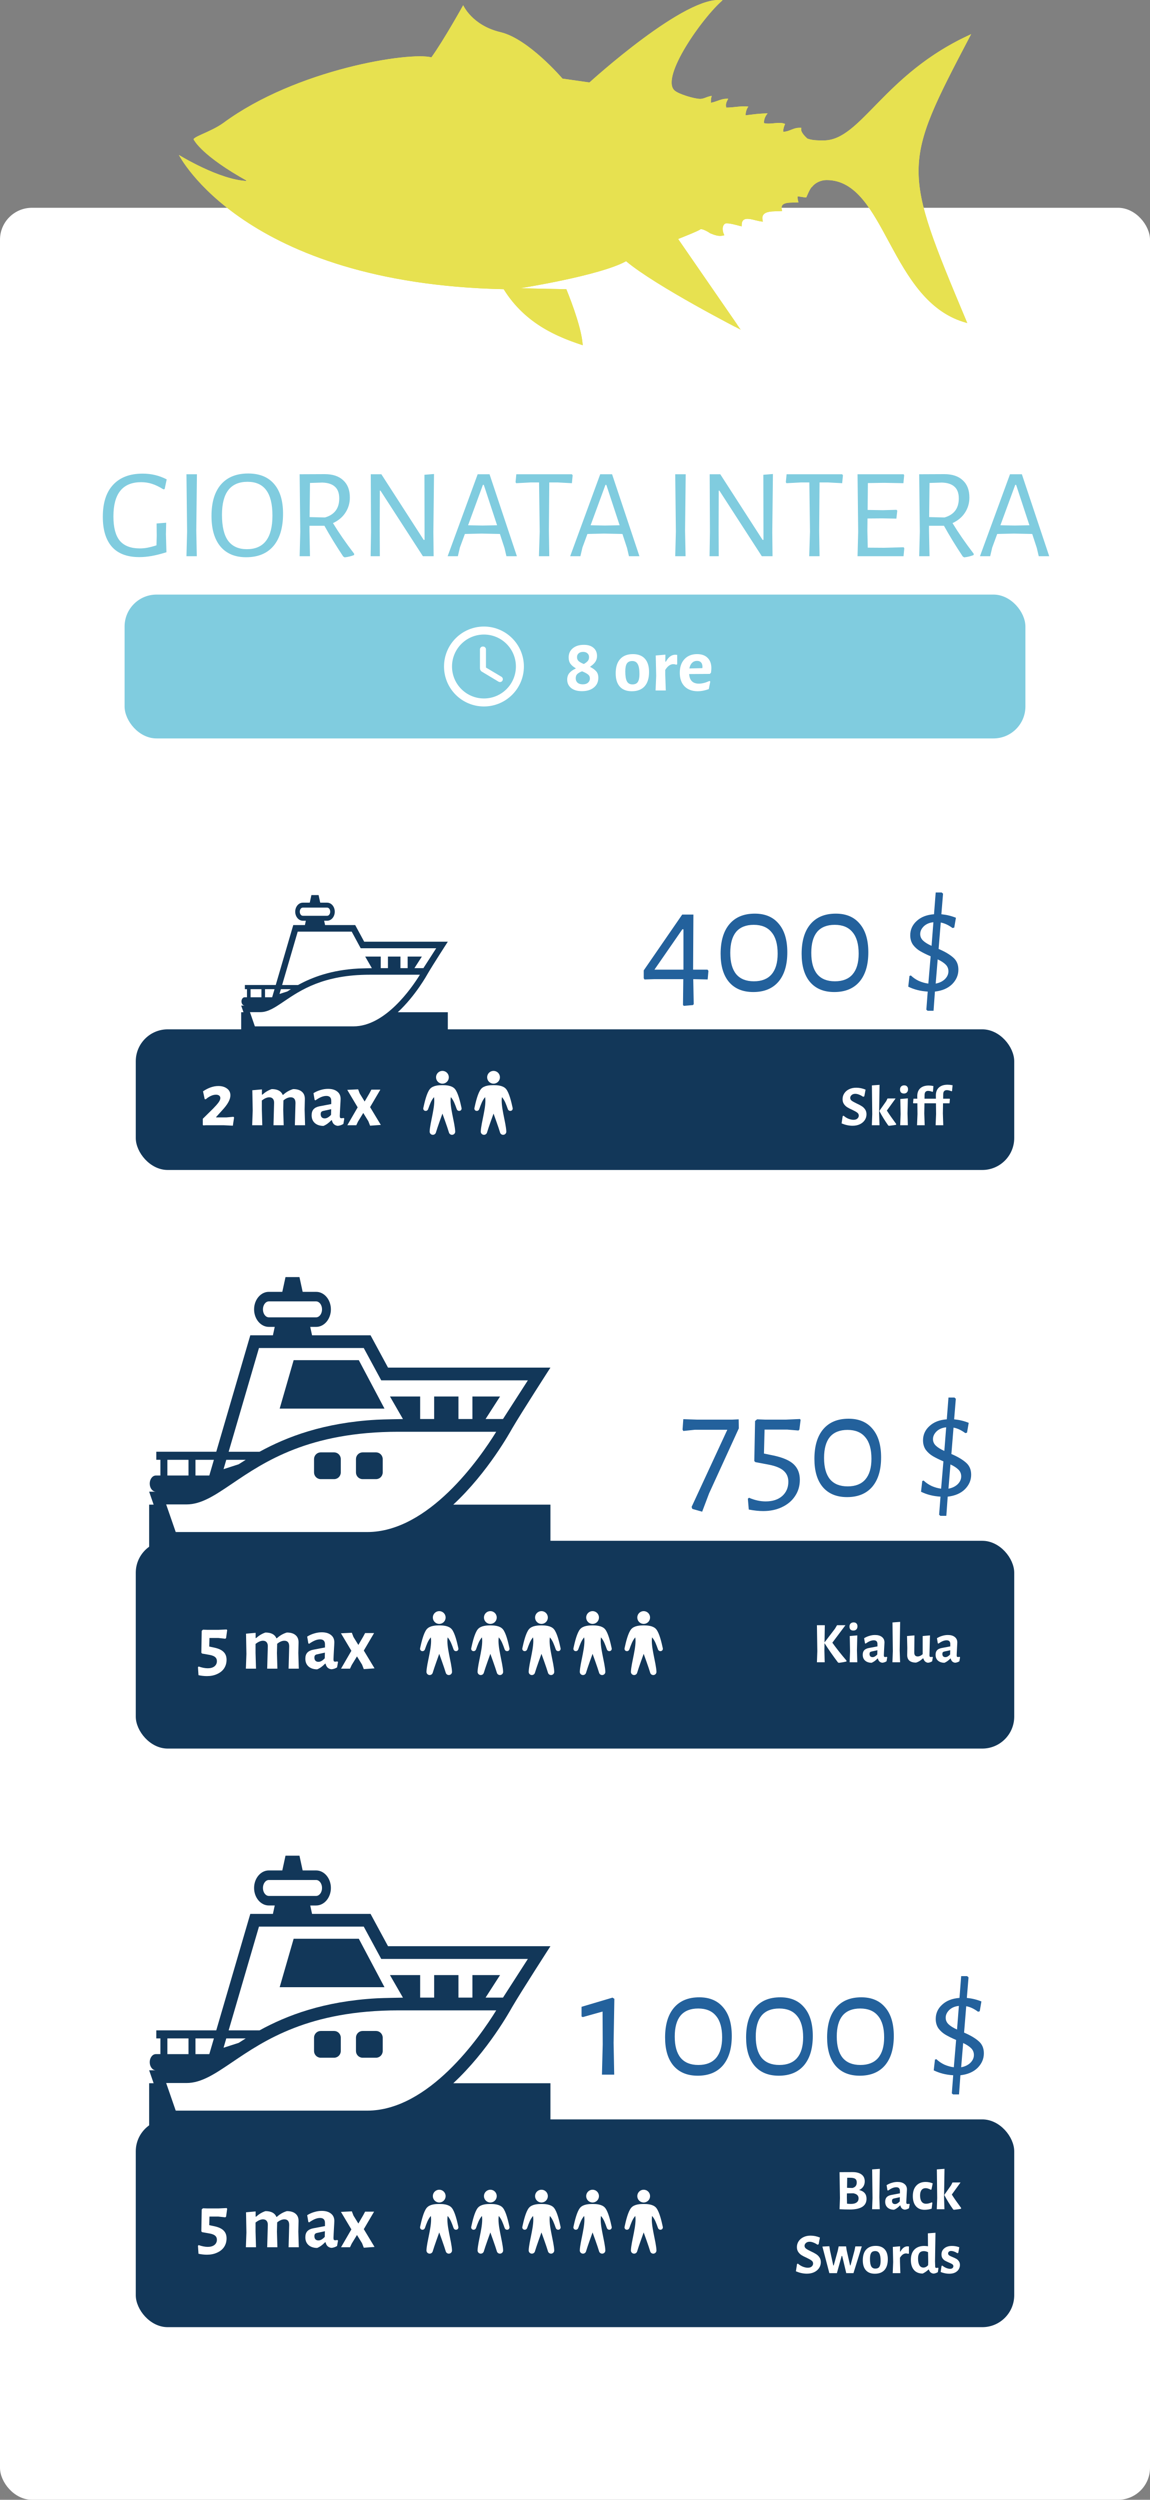 <?xml version="1.0" encoding="UTF-8"?> <svg xmlns="http://www.w3.org/2000/svg" width="360" height="782" viewBox="0 0 360 782" fill="none"><rect x="0" y="0" width="360" height="782" fill="#808080" stroke="none"/> <rect y="65" width="360" height="717" rx="10" fill="white"></rect> <g clip-path="url(#clip0_1612_639)"> <path d="M258.745 56.324C277.45 56.324 278.355 94.704 302.793 101.05C282.277 52.094 282.277 52.094 304 10.692C276.545 23.082 269.606 43.934 257.839 43.934C256.029 43.934 254.219 43.934 252.71 43.33C252.409 43.028 250.297 41.215 250.9 40.006C248.487 39.703 247.28 41.215 245.168 41.215C245.168 40.308 245.47 39.401 245.771 38.797C243.961 37.89 241.246 39.099 239.134 38.495C239.134 37.588 239.436 36.379 240.341 35.473C237.927 35.473 235.815 35.775 233.401 36.077C233.401 35.17 233.703 33.962 234.307 33.357C231.893 33.055 229.781 33.66 227.367 33.66C227.066 32.753 227.367 31.846 227.971 30.94C226.161 30.637 224.35 31.846 222.54 32.148C222.54 31.242 222.54 30.637 222.842 30.033C221.635 30.033 220.428 30.94 219.221 30.94C217.411 30.94 212.282 29.429 211.075 28.22C206.852 23.989 219.825 5.555 226.161 0.115C214.998 -2 184.526 25.802 184.526 25.802L176.078 24.593C176.078 24.593 165.518 12.203 156.769 10.088C147.718 7.973 145.002 1.626 145.002 1.626C145.002 1.626 138.968 12.505 135.046 17.945C128.409 16.132 92.808 21.572 69.878 38.495C65.654 41.517 59.319 43.028 60.827 43.934C60.827 43.934 63.241 48.77 77.421 56.627C68.671 56.324 56 48.467 56 48.467C56 48.467 76.214 88.66 157.674 90.473C164.613 101.654 175.173 105.583 182.414 108C182.112 101.957 177.285 90.473 177.285 90.473L162.803 90.171C162.803 90.171 187.844 86.242 195.99 81.709C205.343 89.566 231.893 103.165 231.893 103.165L212.282 74.759C212.282 74.759 219.221 72.039 219.221 71.737C219.825 71.434 221.937 72.643 222.238 72.945C223.747 73.55 225.255 74.154 226.764 73.55C226.161 72.643 225.859 70.528 227.066 69.923C227.971 69.621 230.988 70.528 232.195 70.83C231.893 66.599 236.418 69.319 238.832 69.319C237.625 65.39 242.754 66.297 244.866 65.995C243.659 62.671 248.185 63.577 249.995 63.275C249.693 62.671 249.693 62.066 249.693 61.462C250.599 61.462 251.504 61.764 252.409 61.764C252.409 61.764 253.616 58.742 254.219 58.44C255.124 57.231 256.934 56.324 258.745 56.324Z" fill="#E7E150"></path> </g> <path d="M302.873 11.764C292.488 31.561 287.207 41.832 287.057 53.031C286.981 58.759 288.244 64.704 290.798 72.26C293.284 79.615 297.005 88.53 301.932 100.288C290.595 96.846 284.541 86.204 279.059 76.069C278.893 75.763 278.727 75.456 278.562 75.15C275.943 70.3 273.417 65.622 270.465 62.099C267.315 58.339 263.623 55.824 258.745 55.824C256.828 55.824 254.901 56.758 253.877 58.064C253.757 58.15 253.657 58.259 253.58 58.354C253.469 58.49 253.359 58.654 253.254 58.827C253.043 59.174 252.827 59.598 252.636 60.001C252.444 60.405 252.271 60.799 252.147 61.091C252.122 61.148 252.1 61.202 252.079 61.25C251.779 61.227 251.469 61.176 251.133 61.12L251.115 61.117C250.675 61.043 250.188 60.962 249.693 60.962H249.193V61.462V61.496C249.193 61.899 249.193 62.359 249.309 62.838C249.053 62.849 248.765 62.853 248.45 62.857C248.385 62.858 248.32 62.859 248.253 62.86C247.597 62.869 246.859 62.888 246.207 63.01C245.571 63.13 244.899 63.368 244.5 63.915C244.177 64.357 244.094 64.909 244.222 65.551C243.94 65.566 243.625 65.573 243.283 65.58C243.143 65.583 242.999 65.586 242.85 65.589C242.091 65.608 241.247 65.646 240.499 65.808C239.76 65.968 239.018 66.269 238.565 66.89C238.202 67.388 238.079 68.013 238.191 68.763C237.792 68.702 237.343 68.596 236.855 68.475C236.776 68.455 236.696 68.435 236.615 68.415C235.939 68.245 235.21 68.062 234.549 67.991C233.823 67.912 233.033 67.948 232.45 68.421C231.974 68.806 231.732 69.4 231.688 70.18C231.674 70.177 231.659 70.173 231.645 70.169C231.066 70.015 230.33 69.819 229.626 69.662C229.109 69.547 228.589 69.448 228.134 69.398C227.703 69.351 227.247 69.336 226.907 69.449L226.874 69.46L226.842 69.476C225.985 69.906 225.736 70.834 225.736 71.623C225.736 72.178 225.855 72.757 226.048 73.243C224.948 73.46 223.811 73.036 222.505 72.513C222.372 72.404 222.18 72.278 221.983 72.159C221.72 71.999 221.393 71.821 221.056 71.662C220.722 71.504 220.361 71.358 220.032 71.272C219.868 71.229 219.697 71.197 219.532 71.19C219.374 71.183 219.179 71.199 218.998 71.29L218.721 71.428V71.493C218.71 71.5 218.697 71.507 218.684 71.514C218.51 71.609 218.252 71.734 217.929 71.882C217.287 72.175 216.427 72.541 215.561 72.899C214.696 73.257 213.831 73.605 213.181 73.865C212.856 73.994 212.586 74.101 212.397 74.176L212.177 74.263L212.119 74.285L212.105 74.291L212.101 74.293L212.1 74.293L212.1 74.293L212.282 74.759L212.1 74.293L211.512 74.523L211.871 75.043L230.341 101.797C229.665 101.443 228.817 100.998 227.833 100.476C225.2 99.08 221.593 97.136 217.694 94.948C209.881 90.562 200.947 85.22 196.312 81.326L196.048 81.105L195.747 81.272C193.763 82.376 190.717 83.459 187.23 84.463C183.752 85.464 179.871 86.378 176.238 87.151C172.606 87.924 169.227 88.555 166.756 88.994C165.52 89.213 164.512 89.384 163.813 89.5C163.464 89.558 163.191 89.602 163.007 89.632L162.797 89.665L162.743 89.674L162.73 89.676L162.727 89.677L162.726 89.677C162.726 89.677 162.725 89.677 162.803 90.171L162.725 89.677L162.793 90.671L176.948 90.966C176.972 91.025 176.999 91.092 177.03 91.167C177.161 91.49 177.35 91.96 177.578 92.543C178.033 93.71 178.644 95.328 179.263 97.132C180.408 100.469 181.564 104.389 181.857 107.286C174.673 104.853 164.716 100.872 158.099 90.209L157.956 89.979L157.685 89.973C117.04 89.068 91.717 78.591 76.569 68.376C68.993 63.266 63.955 58.218 60.815 54.455C59.245 52.574 58.149 51.013 57.448 49.927C57.438 49.911 57.427 49.895 57.417 49.879C57.561 49.961 57.713 50.047 57.873 50.136C59.205 50.882 61.073 51.879 63.217 52.886C67.485 54.891 72.92 56.971 77.404 57.126L77.663 56.189C70.6 52.275 66.486 49.124 64.145 46.966C62.976 45.888 62.25 45.058 61.821 44.506C61.606 44.23 61.466 44.023 61.381 43.889C61.338 43.822 61.31 43.774 61.293 43.744C61.285 43.729 61.279 43.719 61.276 43.713L61.275 43.711L61.274 43.71L61.274 43.71L61.274 43.709L61.273 43.709L61.217 43.596C61.241 43.577 61.269 43.557 61.3 43.535C61.7 43.252 62.432 42.905 63.409 42.463C63.574 42.389 63.744 42.313 63.919 42.234C65.776 41.4 68.195 40.314 70.169 38.901L70.169 38.901L70.175 38.897C81.569 30.488 96.135 24.918 108.697 21.678C114.974 20.059 120.74 19.025 125.344 18.508C127.646 18.25 129.652 18.122 131.283 18.113C132.925 18.105 134.152 18.219 134.914 18.427L135.249 18.519L135.452 18.238C137.428 15.497 139.927 11.399 141.926 7.999C142.927 6.297 143.805 4.765 144.433 3.658C144.652 3.273 144.84 2.94 144.992 2.669C145.039 2.747 145.09 2.83 145.145 2.918C145.557 3.571 146.201 4.459 147.134 5.413C149.003 7.324 152.026 9.493 156.653 10.574C160.895 11.601 165.64 15.147 169.37 18.506C171.224 20.175 172.808 21.78 173.928 22.968C174.487 23.561 174.931 24.05 175.234 24.39C175.385 24.56 175.502 24.692 175.58 24.782C175.619 24.827 175.649 24.861 175.668 24.884L175.69 24.91L175.696 24.916L175.697 24.918L175.697 24.918L176.078 24.593L175.697 24.918L175.82 25.062L176.007 25.088L184.455 26.297L184.688 26.331L184.863 26.172L184.526 25.802C184.863 26.172 184.863 26.172 184.863 26.171L184.864 26.171L184.868 26.167L184.884 26.152L184.949 26.093C185.007 26.041 185.092 25.963 185.205 25.862C185.43 25.66 185.761 25.363 186.188 24.986C187.041 24.232 188.272 23.157 189.785 21.872C192.811 19.303 196.96 15.902 201.455 12.567C205.953 9.231 210.784 5.971 215.177 3.68C217.373 2.534 219.448 1.637 221.307 1.092C222.683 0.688 223.919 0.484 224.988 0.502C221.805 3.514 217.457 9.01 214.23 14.363C212.467 17.287 211.019 20.199 210.281 22.665C209.912 23.898 209.711 25.045 209.752 26.041C209.792 27.039 210.077 27.927 210.722 28.573C211.09 28.943 211.708 29.294 212.394 29.609C213.096 29.932 213.927 30.241 214.77 30.509C216.437 31.041 218.234 31.44 219.221 31.44C219.916 31.44 220.593 31.186 221.168 30.969L221.207 30.954C221.538 30.83 221.839 30.719 222.122 30.642C222.04 31.091 222.04 31.561 222.04 32.084V32.148V32.739L222.622 32.642C223.349 32.52 224.088 32.258 224.777 32.014C224.995 31.936 225.208 31.86 225.414 31.792C226.021 31.589 226.587 31.436 227.131 31.4C226.767 32.16 226.613 32.975 226.893 33.817L227.007 34.16H227.367C228.372 34.16 229.33 34.057 230.249 33.959C230.464 33.936 230.676 33.914 230.887 33.893C231.736 33.807 232.563 33.746 233.413 33.784C233.307 34.001 233.22 34.23 233.15 34.457C232.984 34.995 232.901 35.574 232.901 36.077V36.644L233.464 36.573C233.707 36.543 233.947 36.512 234.185 36.482C235.963 36.257 237.58 36.052 239.312 35.991C238.812 36.836 238.634 37.759 238.634 38.495V38.872L238.996 38.975C240.073 39.283 241.278 39.163 242.344 39.057C242.435 39.048 242.525 39.039 242.614 39.03C243.587 38.936 244.419 38.886 245.102 39.075C244.864 39.681 244.668 40.441 244.668 41.215V41.715H245.168C246.218 41.715 247.073 41.373 247.842 41.066C247.93 41.031 248.017 40.996 248.103 40.962C248.801 40.689 249.473 40.462 250.292 40.466C250.291 40.705 250.339 40.939 250.413 41.154C250.556 41.571 250.808 41.97 251.069 42.311C251.501 42.877 252.027 43.372 252.258 43.589C252.303 43.632 252.337 43.663 252.357 43.683L252.429 43.756L252.525 43.794C254.123 44.434 256.014 44.434 257.783 44.434H257.839C260.941 44.434 263.689 43.056 266.464 40.876C268.864 38.99 271.332 36.464 274.101 33.631C274.524 33.197 274.955 32.757 275.393 32.31C281.801 25.783 290.004 17.847 302.873 11.764Z" stroke="#E7E150"></path> <path d="M44.664 148.16C47.357 148.16 49.864 148.76 52.184 149.96L51.544 153L51.144 153.08C49.864 152.28 48.677 151.707 47.584 151.36C46.517 151.014 45.384 150.84 44.184 150.84C38.397 150.84 35.504 154.414 35.504 161.56C35.504 165 36.171 167.534 37.504 169.16C38.864 170.76 40.957 171.56 43.784 171.56C44.531 171.56 45.277 171.494 46.024 171.36C46.797 171.227 47.784 170.974 48.984 170.6L49.064 167.6L49.024 163.76L52.024 163.52L51.944 167.16L52.104 172.76C50.371 173.294 48.837 173.68 47.504 173.92C46.171 174.16 44.877 174.28 43.624 174.28C39.811 174.28 36.944 173.2 35.024 171.04C33.131 168.88 32.184 165.76 32.184 161.68C32.184 157.28 33.264 153.934 35.424 151.64C37.584 149.32 40.664 148.16 44.664 148.16ZM61.448 166L61.608 174H58.368L58.568 166.28L58.368 148.36H61.648L61.448 166ZM77.688 148.12C81.207 148.12 83.901 149.2 85.767 151.36C87.661 153.52 88.608 156.627 88.608 160.68C88.608 165.054 87.608 168.427 85.608 170.8C83.608 173.147 80.754 174.32 77.047 174.32C73.581 174.32 70.901 173.2 69.007 170.96C67.141 168.72 66.207 165.534 66.207 161.4C66.207 157.134 67.194 153.854 69.168 151.56C71.168 149.267 74.007 148.12 77.688 148.12ZM77.487 150.72C72.154 150.72 69.487 154.16 69.487 161.04C69.487 164.694 70.127 167.4 71.407 169.16C72.714 170.92 74.674 171.8 77.287 171.8C82.621 171.8 85.287 168.294 85.287 161.28C85.287 157.707 84.634 155.054 83.328 153.32C82.047 151.587 80.101 150.72 77.487 150.72ZM104.238 163.64C105.998 166.547 108.211 169.747 110.878 173.24L110.838 173.64C109.878 174.014 108.891 174.254 107.878 174.36L107.438 174.08C105.251 170.8 103.291 167.6 101.558 164.48H96.878V166L97.038 174H93.798L93.998 166.28L93.798 148.36L101.638 148.32C104.145 148.32 106.078 148.96 107.438 150.24C108.825 151.494 109.518 153.294 109.518 155.64C109.518 157.4 109.051 158.987 108.118 160.4C107.211 161.787 105.918 162.867 104.238 163.64ZM96.918 161.76L101.718 161.88C104.705 161.027 106.198 159.04 106.198 155.92C106.198 154.294 105.758 153.08 104.878 152.28C103.998 151.454 102.678 151.014 100.918 150.96L97.038 151.08L96.918 161.76ZM135.666 166.48L135.746 174H132.386L119.106 153.48H118.906L118.866 165.56L118.906 174H116.026L116.146 166.4L116.066 148.36H119.386L132.626 168.88H132.906L132.866 148.52L135.866 148.28L135.666 166.48ZM161.81 174H158.53L157.93 171.44L156.49 167.04L150.73 166.92L145.53 167.04L143.97 171.28L143.33 174H140.13L149.53 148.36H153.25L161.81 174ZM155.61 164.32L151.45 151.68H151.17L146.53 164.32L151.01 164.4L155.61 164.32ZM179.268 148.68L179.028 151.16L174.548 150.92H171.948L171.828 166L171.948 174H168.708L168.948 166.28L168.748 150.92H166.148L161.588 151.16L161.388 150.84L161.628 148.36H179.028L179.268 148.68ZM200.17 174H196.89L196.29 171.44L194.85 167.04L189.09 166.92L183.89 167.04L182.33 171.28L181.69 174H178.49L187.89 148.36H191.61L200.17 174ZM193.97 164.32L189.81 151.68H189.53L184.89 164.32L189.37 164.4L193.97 164.32ZM214.456 166L214.616 174H211.376L211.576 166.28L211.376 148.36H214.656L214.456 166ZM241.759 166.48L241.839 174H238.479L225.199 153.48H224.999L224.959 165.56L224.999 174H222.119L222.239 166.4L222.159 148.36H225.479L238.719 168.88H238.999L238.959 148.52L241.959 148.28L241.759 166.48ZM263.877 148.68L263.637 151.16L259.157 150.92H256.557L256.437 166L256.557 174H253.317L253.557 166.28L253.357 150.92H250.757L246.197 151.16L245.997 150.84L246.237 148.36H263.637L263.877 148.68ZM283.087 171.52L282.847 174H268.447L268.647 166.28L268.447 148.36H282.887L283.047 148.68L282.807 151.16L276.767 151.04L271.687 151.12L271.607 159.52L276.407 159.6L280.647 159.48L280.887 159.76L280.607 162.24L276.127 162.16L271.567 162.2L271.527 166L271.647 171.32L276.727 171.36L282.887 171.2L283.087 171.52ZM298.183 163.64C299.943 166.547 302.157 169.747 304.823 173.24L304.783 173.64C303.823 174.014 302.837 174.254 301.823 174.36L301.383 174.08C299.197 170.8 297.237 167.6 295.503 164.48H290.823V166L290.983 174H287.743L287.943 166.28L287.743 148.36L295.583 148.32C298.09 148.32 300.023 148.96 301.383 150.24C302.77 151.494 303.463 153.294 303.463 155.64C303.463 157.4 302.997 158.987 302.063 160.4C301.157 161.787 299.863 162.867 298.183 163.64ZM290.863 161.76L295.663 161.88C298.65 161.027 300.143 159.04 300.143 155.92C300.143 154.294 299.703 153.08 298.823 152.28C297.943 151.454 296.623 151.014 294.863 150.96L290.983 151.08L290.863 161.76ZM328.451 174H325.171L324.571 171.44L323.131 167.04L317.371 166.92L312.171 167.04L310.611 171.28L309.971 174H306.771L316.171 148.36H319.891L328.451 174ZM322.251 164.32L318.091 151.68H317.811L313.171 164.32L317.651 164.4L322.251 164.32Z" fill="#80CCDF"></path> <rect x="39" y="186" width="282" height="45" rx="10" fill="#80CCDF"></rect> <path d="M151.488 196C144.588 196 139 201.6 139 208.5C139 215.4 144.588 221 151.488 221C158.4 221 164 215.4 164 208.5C164 201.6 158.4 196 151.488 196ZM151.5 218.5C145.975 218.5 141.5 214.025 141.5 208.5C141.5 202.975 145.975 198.5 151.5 198.5C157.025 198.5 161.5 202.975 161.5 208.5C161.5 214.025 157.025 218.5 151.5 218.5ZM151.225 202.25H151.15C150.65 202.25 150.25 202.65 150.25 203.15V209.05C150.25 209.488 150.475 209.9 150.863 210.125L156.05 213.238C156.475 213.488 157.025 213.363 157.275 212.938C157.338 212.837 157.38 212.724 157.398 212.606C157.416 212.489 157.41 212.368 157.381 212.253C157.352 212.137 157.3 212.029 157.228 211.934C157.156 211.839 157.066 211.76 156.963 211.7L152.125 208.825V203.15C152.125 202.65 151.725 202.25 151.225 202.25V202.25Z" fill="white"></path> <path d="M182.766 201.72C184.062 201.72 185.07 202.032 185.79 202.656C186.526 203.28 186.894 204.136 186.894 205.224C186.894 205.928 186.71 206.544 186.342 207.072C185.974 207.6 185.454 208.08 184.782 208.512V208.656C185.566 209.04 186.182 209.488 186.63 210C187.078 210.496 187.302 211.168 187.302 212.016C187.302 213.312 186.83 214.336 185.886 215.088C184.958 215.84 183.718 216.216 182.166 216.216C180.71 216.216 179.574 215.88 178.758 215.208C177.958 214.536 177.558 213.664 177.558 212.592C177.558 211.76 177.79 211.072 178.254 210.528C178.718 209.984 179.366 209.528 180.198 209.16V209.016C179.542 208.648 179.014 208.208 178.614 207.696C178.214 207.168 178.014 206.496 178.014 205.68C178.014 204.464 178.446 203.504 179.31 202.8C180.174 202.08 181.326 201.72 182.766 201.72ZM182.55 203.928C181.942 203.928 181.47 204.08 181.134 204.384C180.798 204.672 180.63 205.072 180.63 205.584C180.63 206.112 180.814 206.536 181.182 206.856C181.55 207.16 182.078 207.448 182.766 207.72C183.278 207.432 183.678 207.128 183.966 206.808C184.254 206.488 184.398 206.08 184.398 205.584C184.398 205.072 184.23 204.672 183.894 204.384C183.574 204.08 183.126 203.928 182.55 203.928ZM182.214 210C181.574 210.24 181.078 210.52 180.726 210.84C180.39 211.16 180.222 211.608 180.222 212.184C180.222 212.76 180.414 213.224 180.798 213.576C181.198 213.912 181.742 214.08 182.43 214.08C183.134 214.08 183.678 213.912 184.062 213.576C184.462 213.224 184.662 212.784 184.662 212.256C184.662 211.712 184.462 211.288 184.062 210.984C183.662 210.664 183.046 210.336 182.214 210ZM198.139 204.624C199.771 204.624 201.019 205.104 201.883 206.064C202.747 207.024 203.179 208.408 203.179 210.216C203.179 212.168 202.715 213.664 201.787 214.704C200.859 215.728 199.523 216.24 197.779 216.24C196.147 216.24 194.899 215.76 194.035 214.8C193.171 213.84 192.739 212.456 192.739 210.648C192.739 208.696 193.203 207.208 194.131 206.184C195.059 205.144 196.395 204.624 198.139 204.624ZM197.923 206.784C197.155 206.784 196.595 207.04 196.243 207.552C195.907 208.064 195.739 208.888 195.739 210.024C195.739 211.496 195.915 212.544 196.267 213.168C196.619 213.792 197.195 214.104 197.995 214.104C198.763 214.104 199.315 213.856 199.651 213.36C200.003 212.848 200.179 212.016 200.179 210.864C200.179 209.408 199.995 208.368 199.627 207.744C199.275 207.104 198.707 206.784 197.923 206.784ZM211.394 204.816C211.538 204.816 211.738 204.832 211.994 204.864V207.816L211.658 207.936C211.386 207.824 211.09 207.768 210.77 207.768C209.842 207.768 209.002 208.368 208.25 209.568V211.08L208.418 216H205.226L205.418 211.392L205.274 205.056L208.298 204.792L208.274 206.976H208.466C209.25 205.536 210.226 204.816 211.394 204.816ZM222.209 210.816L215.729 210.864C215.873 212.864 216.889 213.864 218.777 213.864C219.769 213.864 220.873 213.584 222.089 213.024L222.353 213.192L221.873 215.568C220.657 216.016 219.513 216.24 218.441 216.24C216.681 216.24 215.297 215.728 214.289 214.704C213.297 213.68 212.801 212.264 212.801 210.456C212.801 208.664 213.289 207.248 214.265 206.208C215.241 205.152 216.561 204.624 218.225 204.624C219.649 204.624 220.745 205.016 221.513 205.8C222.297 206.568 222.689 207.648 222.689 209.04C222.689 209.408 222.649 209.872 222.569 210.432L222.209 210.816ZM219.905 208.68C219.905 208.04 219.761 207.56 219.473 207.24C219.185 206.904 218.761 206.736 218.201 206.736C217.577 206.736 217.057 206.944 216.641 207.36C216.225 207.76 215.945 208.344 215.801 209.112L219.857 209.016L219.905 208.68Z" fill="white"></path> <rect x="42.5" y="322" width="275" height="44" rx="10" fill="#123759"></rect> <g clip-path="url(#clip1_1612_639)"> <path d="M75.5 314.568H76.58C76.037 314.568 75.594 313.984 75.594 313.268C75.594 312.554 76.037 311.967 76.58 311.967H77.314V309.437H76.654V308.136H86.319L91.386 290.814L91.807 289.378H95.452L95.744 288.026H94.796C93.484 288.026 92.417 286.759 92.417 285.202C92.417 283.646 93.484 282.378 94.796 282.378H96.966L97.481 280H99.732L100.246 282.379H102.418C103.73 282.379 104.798 283.646 104.798 285.204C104.798 286.759 103.73 288.027 102.418 288.027H101.47L101.762 289.379H111.19L111.742 290.398L114.006 294.583H140.188C140.188 294.583 135.469 301.893 134.004 304.407C133.745 304.852 130.162 311.425 124.526 316.657H140.188V329.594H75.5V316.657H76.223L75.5 314.568ZM81.843 309.438H78.441V311.968H81.843V309.438ZM82.968 309.438V311.968H85.198L85.679 310.324L85.937 309.439L82.968 309.438ZM87.495 310.941L89.94 310.152C90.303 309.917 90.678 309.678 91.067 309.438H87.936L87.495 310.941ZM102.416 286.486C102.94 286.486 103.368 285.91 103.368 285.204C103.368 284.498 102.942 283.919 102.416 283.919H94.796C94.273 283.919 93.844 284.5 93.844 285.204C93.844 285.91 94.272 286.486 94.796 286.486H102.416ZM136.548 296.636H112.911L110.095 291.433H93.203L88.317 308.137H93.302C97.682 305.739 103.613 303.453 112.192 302.977C113.247 302.918 116.412 302.872 116.412 302.872L114.319 299.237H119.188V302.864H121.441V299.237H125.359V302.864H127.611V299.237H132.066L129.732 302.864H132.539L136.548 296.636ZM79.787 321.072H110.658C120.557 321.072 128.783 309.227 131.447 304.919H115.725C101.232 304.919 94.105 309.739 88.902 313.26C86.123 315.139 83.929 316.623 81.517 316.623H78.245L79.787 321.072Z" fill="#123759"></path> </g> <path d="M217.115 306.304H217.019L217.163 314.128L216.923 314.416L214.043 314.656L213.803 314.368L213.899 306.304H204.923L201.755 306.4L201.515 306.016V303.568L213.563 286.096H217.067L216.971 303.328H221.483L221.771 303.712L221.531 306.4L217.115 306.304ZM213.947 303.328V290.704H213.611L204.875 303.328H213.947ZM236.288 285.808C239.52 285.808 242.016 286.864 243.776 288.976C245.568 291.056 246.464 294.032 246.464 297.904C246.464 301.872 245.536 304.944 243.68 307.12C241.824 309.264 239.2 310.336 235.808 310.336C232.544 310.336 230.016 309.296 228.224 307.216C226.464 305.136 225.584 302.192 225.584 298.384C225.584 294.352 226.512 291.248 228.368 289.072C230.224 286.896 232.864 285.808 236.288 285.808ZM235.952 289.312C233.52 289.312 231.68 290.048 230.432 291.52C229.216 292.992 228.608 295.184 228.608 298.096C228.608 301.04 229.232 303.264 230.48 304.768C231.728 306.24 233.568 306.976 236 306.976C238.432 306.976 240.272 306.256 241.52 304.816C242.8 303.344 243.44 301.184 243.44 298.336C243.44 295.36 242.8 293.12 241.52 291.616C240.272 290.08 238.416 289.312 235.952 289.312ZM261.648 285.808C264.88 285.808 267.376 286.864 269.136 288.976C270.928 291.056 271.824 294.032 271.824 297.904C271.824 301.872 270.896 304.944 269.04 307.12C267.184 309.264 264.56 310.336 261.168 310.336C257.904 310.336 255.376 309.296 253.584 307.216C251.824 305.136 250.944 302.192 250.944 298.384C250.944 294.352 251.872 291.248 253.728 289.072C255.584 286.896 258.224 285.808 261.648 285.808ZM261.312 289.312C258.88 289.312 257.04 290.048 255.792 291.52C254.576 292.992 253.968 295.184 253.968 298.096C253.968 301.04 254.592 303.264 255.84 304.768C257.088 306.24 258.928 306.976 261.359 306.976C263.792 306.976 265.632 306.256 266.88 304.816C268.16 303.344 268.8 301.184 268.8 298.336C268.8 295.36 268.16 293.12 266.88 291.616C265.632 290.08 263.776 289.312 261.312 289.312ZM300.017 303.328C300.017 305.056 299.361 306.576 298.049 307.888C296.737 309.168 294.945 309.936 292.673 310.192L292.241 316.192H290.369L289.985 315.856L290.417 310.192C288.177 310.064 286.145 309.552 284.321 308.656L284.705 305.296L285.137 305.152C285.873 305.856 286.721 306.432 287.681 306.88C288.641 307.296 289.617 307.568 290.609 307.696L291.329 299.152C289.985 298.576 288.881 298.032 288.017 297.52C287.153 297.008 286.417 296.352 285.809 295.552C285.233 294.72 284.945 293.728 284.945 292.576C284.945 290.816 285.617 289.328 286.961 288.112C288.305 286.864 290.113 286.16 292.385 286L292.913 279.184H294.785L295.217 279.568L294.689 286C296.321 286.16 297.841 286.528 299.249 287.104L298.721 290.176L298.193 290.32C296.945 289.392 295.713 288.816 294.497 288.592L293.825 296.848C295.777 297.68 297.297 298.576 298.385 299.536C299.473 300.464 300.017 301.728 300.017 303.328ZM288.065 292.192C288.065 292.992 288.369 293.68 288.977 294.256C289.585 294.832 290.465 295.376 291.617 295.888L292.193 288.496C290.945 288.624 289.937 289.056 289.169 289.792C288.433 290.528 288.065 291.328 288.065 292.192ZM292.913 307.696C294.097 307.472 295.057 307.008 295.793 306.304C296.529 305.568 296.897 304.752 296.897 303.856C296.897 303.024 296.609 302.32 296.033 301.744C295.457 301.168 294.625 300.624 293.537 300.112L292.913 307.696Z" fill="#23619C"></path> <path d="M68.355 339.736C69.459 339.736 70.363 340 71.067 340.528C71.771 341.04 72.123 341.752 72.123 342.664C72.123 343.304 71.907 344.016 71.475 344.8C71.059 345.568 70.379 346.456 69.435 347.464L67.635 349.456L67.683 349.552H70.923L73.083 349.36L73.275 349.576L72.891 352.144L69.987 352H64.539L63.651 352.048L63.483 351.928V349.984L66.723 346.792C67.491 346.008 68.059 345.36 68.427 344.848C68.795 344.336 68.979 343.888 68.979 343.504C68.979 343.184 68.859 342.928 68.619 342.736C68.379 342.544 68.043 342.448 67.611 342.448C67.099 342.448 66.563 342.576 66.003 342.832C65.443 343.088 64.923 343.432 64.443 343.864H64.083L63.555 341.392C65.203 340.288 66.803 339.736 68.355 339.736ZM92.309 352L92.501 345.04C92.501 343.856 91.997 343.264 90.989 343.264C90.269 343.264 89.517 343.584 88.733 344.224L88.661 347.104L88.805 352H85.613L85.805 345.04C85.821 344.464 85.693 344.024 85.421 343.72C85.165 343.416 84.789 343.264 84.293 343.264C83.589 343.264 82.813 343.6 81.965 344.272V347.08L82.109 352H78.941L79.109 347.392L78.989 341.056L81.989 340.792V342.424H82.157C83.037 341.624 84.005 341.048 85.061 340.696C86.853 340.696 87.997 341.296 88.493 342.496H88.637C89.549 341.648 90.589 341.048 91.757 340.696C92.973 340.696 93.893 340.976 94.517 341.536C95.157 342.08 95.461 342.872 95.429 343.912L95.357 347.104L95.501 352H92.309ZM102.692 340.624C103.924 340.624 104.884 340.904 105.572 341.464C106.276 342.008 106.628 342.776 106.628 343.768C106.628 344.056 106.58 344.968 106.484 346.504C106.468 346.952 106.444 347.416 106.412 347.896C106.38 348.36 106.364 348.76 106.364 349.096C106.364 349.368 106.404 349.56 106.484 349.672C106.564 349.768 106.708 349.816 106.916 349.816C107.076 349.816 107.284 349.784 107.54 349.72L107.78 349.912L107.492 351.592C106.98 351.928 106.396 352.128 105.74 352.192C105.26 352.144 104.86 351.976 104.54 351.688C104.22 351.384 104.004 350.968 103.892 350.44H103.724C102.924 351.288 102.1 351.88 101.252 352.216C100.1 352.2 99.196 351.896 98.54 351.304C97.884 350.712 97.556 349.904 97.556 348.88C97.556 348.08 97.756 347.456 98.156 347.008C98.572 346.544 99.196 346.232 100.028 346.072L103.7 345.376V344.392C103.7 343.352 103.188 342.832 102.164 342.832C101.668 342.832 101.14 342.944 100.58 343.168C100.036 343.392 99.42 343.744 98.732 344.224L98.492 344.08L98.132 341.968C98.82 341.536 99.556 341.208 100.34 340.984C101.124 340.744 101.908 340.624 102.692 340.624ZM101.132 347.536C100.876 347.6 100.684 347.712 100.556 347.872C100.444 348.016 100.388 348.24 100.388 348.544C100.388 348.96 100.5 349.288 100.724 349.528C100.948 349.752 101.26 349.864 101.66 349.864C102.284 349.864 102.94 349.496 103.628 348.76L103.676 346.984L101.132 347.536ZM112.615 342.088L114.151 344.584L115.663 341.992L116.263 340.864H119.071L115.855 346.336L119.215 351.904L115.855 352.144L115.303 350.728L113.719 348.16L112.063 350.872L111.535 352H108.727L111.967 346.408L108.703 340.936L112.111 340.768L112.615 342.088Z" fill="white"></path> <g clip-path="url(#clip2_1612_639)"> <path d="M138.5 339.001C138.763 339 139.023 338.949 139.266 338.848C139.509 338.747 139.729 338.6 139.915 338.414C140.101 338.228 140.248 338.008 140.348 337.765C140.449 337.522 140.5 337.262 140.5 337C140.5 336.737 140.449 336.477 140.348 336.234C140.247 335.991 140.1 335.771 139.914 335.585C139.728 335.399 139.508 335.252 139.265 335.152C139.022 335.051 138.762 334.999 138.499 335C137.969 335 137.46 335.211 137.085 335.586C136.71 335.961 136.499 336.47 136.499 337.001C136.5 337.531 136.71 338.04 137.086 338.415C137.461 338.79 137.97 339.001 138.5 339.001V339.001ZM144.478 346.584C144.093 344.809 143.42 341.896 142.436 340.69C141.479 339.517 139.551 339.468 138.5 339.468C137.449 339.468 135.521 339.517 134.564 340.69C133.58 341.896 132.907 344.809 132.522 346.584C132.309 347.567 133.676 347.928 134.033 346.939C134.564 345.466 134.974 344.229 135.872 343.203C136.344 346.11 134.602 351.169 134.5 354.001C134.5 354.234 134.582 354.461 134.731 354.64C134.881 354.82 135.089 354.942 135.318 354.985C135.548 355.027 135.786 354.988 135.99 354.873C136.194 354.759 136.351 354.577 136.434 354.359C136.891 352.772 138.5 348.356 138.5 348.356C138.5 348.356 140.109 352.772 140.566 354.359C140.65 354.577 140.807 354.759 141.011 354.873C141.215 354.988 141.453 355.027 141.682 354.985C141.912 354.942 142.12 354.82 142.269 354.64C142.419 354.461 142.501 354.234 142.5 354.001C142.398 351.169 140.656 346.11 141.128 343.204C142.026 344.23 142.436 345.467 142.967 346.94C143.323 347.928 144.691 347.567 144.478 346.584Z" fill="white"></path> </g> <g clip-path="url(#clip3_1612_639)"> <path d="M154.5 339.001C154.763 339 155.023 338.949 155.266 338.848C155.509 338.747 155.729 338.6 155.915 338.414C156.101 338.228 156.248 338.008 156.348 337.765C156.449 337.522 156.5 337.262 156.5 337C156.5 336.737 156.449 336.477 156.348 336.234C156.247 335.991 156.1 335.771 155.914 335.585C155.728 335.399 155.508 335.252 155.265 335.152C155.022 335.051 154.762 334.999 154.499 335C153.969 335 153.46 335.211 153.085 335.586C152.71 335.961 152.499 336.47 152.499 337.001C152.5 337.531 152.71 338.04 153.086 338.415C153.461 338.79 153.97 339.001 154.5 339.001V339.001ZM160.478 346.584C160.093 344.809 159.42 341.896 158.436 340.69C157.479 339.517 155.551 339.468 154.5 339.468C153.449 339.468 151.521 339.517 150.564 340.69C149.58 341.896 148.907 344.809 148.522 346.584C148.309 347.567 149.676 347.928 150.033 346.939C150.564 345.466 150.974 344.229 151.872 343.203C152.344 346.11 150.602 351.169 150.5 354.001C150.5 354.234 150.582 354.461 150.731 354.64C150.881 354.82 151.089 354.942 151.318 354.985C151.548 355.027 151.786 354.988 151.99 354.873C152.194 354.759 152.351 354.577 152.434 354.359C152.891 352.772 154.5 348.356 154.5 348.356C154.5 348.356 156.109 352.772 156.566 354.359C156.65 354.577 156.807 354.759 157.011 354.873C157.215 354.988 157.453 355.027 157.682 354.985C157.912 354.942 158.12 354.82 158.269 354.64C158.419 354.461 158.501 354.234 158.5 354.001C158.398 351.169 156.656 346.11 157.128 343.204C158.026 344.23 158.436 345.467 158.967 346.94C159.323 347.928 160.691 347.567 160.478 346.584Z" fill="white"></path> </g> <path d="M268.026 340.264C269.01 340.264 269.988 340.462 270.96 340.858L270.564 342.964L270.204 343.108C269.796 342.82 269.37 342.592 268.926 342.424C268.494 342.256 268.098 342.172 267.738 342.172C267.258 342.172 266.874 342.304 266.586 342.568C266.298 342.82 266.154 343.114 266.154 343.45C266.154 343.798 266.31 344.092 266.622 344.332C266.946 344.572 267.45 344.854 268.134 345.178C268.794 345.478 269.328 345.76 269.736 346.024C270.156 346.276 270.51 346.612 270.798 347.032C271.098 347.452 271.248 347.968 271.248 348.58C271.248 349.24 271.068 349.846 270.708 350.398C270.348 350.938 269.838 351.37 269.178 351.694C268.518 352.006 267.756 352.162 266.892 352.162C265.752 352.162 264.606 351.916 263.454 351.424L263.796 349.156L264.066 349.012C264.546 349.432 265.068 349.756 265.632 349.984C266.208 350.2 266.718 350.308 267.162 350.308C267.69 350.308 268.098 350.182 268.386 349.93C268.686 349.666 268.836 349.354 268.836 348.994C268.836 348.61 268.674 348.298 268.35 348.058C268.038 347.818 267.528 347.53 266.82 347.194C266.172 346.906 265.644 346.636 265.236 346.384C264.828 346.132 264.48 345.796 264.192 345.376C263.904 344.956 263.76 344.446 263.76 343.846C263.76 343.174 263.94 342.568 264.3 342.028C264.66 341.476 265.164 341.044 265.812 340.732C266.46 340.42 267.198 340.264 268.026 340.264ZM275.194 348.31L275.32 352H272.926L273.052 348.526L272.944 339.544L275.338 339.364L275.194 348.31ZM277.624 347.41C278.272 348.454 279.244 349.852 280.54 351.604L280.522 351.856C280.102 351.952 279.652 352.024 279.172 352.072C278.704 352.132 278.416 352.168 278.308 352.18L278.056 352.072C277 350.584 276.088 349.102 275.32 347.626V347.464L277.408 344.494L277.84 343.63H280.36L277.624 347.41ZM281.928 348.544L281.838 343.792L284.196 343.594L284.088 348.31L284.196 352H281.802L281.928 348.544ZM283.062 339.526C283.434 339.526 283.722 339.634 283.926 339.85C284.142 340.066 284.25 340.366 284.25 340.75C284.25 341.158 284.136 341.482 283.908 341.722C283.68 341.962 283.368 342.082 282.972 342.082C282.576 342.082 282.27 341.974 282.054 341.758C281.85 341.542 281.748 341.236 281.748 340.84C281.748 340.444 281.862 340.126 282.09 339.886C282.33 339.646 282.654 339.526 283.062 339.526ZM289.393 345.142L289.339 348.31L289.465 352H287.071L287.215 348.526L287.179 345.142H285.919L285.829 345.016L285.955 343.702H287.161L287.143 342.964C287.131 341.884 287.437 341.05 288.061 340.462C288.697 339.874 289.591 339.58 290.743 339.58C291.211 339.58 291.697 339.634 292.201 339.742L292.057 341.452L291.895 341.56C291.379 341.356 290.929 341.254 290.545 341.254C289.813 341.254 289.441 341.68 289.429 342.532L289.411 343.702H293.731L293.803 343.828L293.695 345.142H289.393ZM296.634 339.328C297.126 339.328 297.648 339.382 298.2 339.49L298.038 341.272L297.876 341.38C297.312 341.14 296.82 341.02 296.4 341.02C295.656 341.02 295.278 341.446 295.266 342.298L295.248 343.702H297.282L297.354 343.828L297.246 345.142H295.212L295.158 348.31L295.284 352H292.89L293.034 348.526L292.998 345.142H291.738L291.648 345.016L291.774 343.702H292.98L292.962 342.712C292.962 341.632 293.28 340.798 293.916 340.21C294.564 339.622 295.47 339.328 296.634 339.328Z" fill="white"></path> <rect x="42.5" y="482" width="275" height="65" rx="10" fill="#123759"></rect> <path d="M91.925 425.488H112.322L120.36 440.645H87.551L91.925 425.488Z" fill="#123759"></path> <path d="M100.402 454.338H104.59C105.737 454.338 106.682 455.28 106.682 456.432V460.617C106.682 461.773 105.737 462.713 104.59 462.713H100.402C99.251 462.713 98.307 461.773 98.307 460.617V456.432C98.307 455.282 99.251 454.338 100.402 454.338Z" fill="#123759"></path> <path d="M113.522 454.338H117.712C118.866 454.338 119.806 455.28 119.806 456.432V460.617C119.806 461.773 118.866 462.713 117.712 462.713H113.522C112.371 462.713 111.431 461.773 111.431 460.617V456.432C111.431 455.282 112.371 454.338 113.522 454.338Z" fill="#123759"></path> <path d="M46.688 466.632H48.785C47.73 466.632 46.87 465.498 46.87 464.107C46.87 462.721 47.73 461.58 48.785 461.58H50.211V456.666H48.928V454.141H67.698L77.539 420.501L78.356 417.712H85.434L86.002 415.086H84.161C81.613 415.086 79.54 412.626 79.54 409.603C79.54 406.579 81.613 404.117 84.161 404.117H88.374L89.375 399.5H93.747L94.745 404.119H98.962C101.51 404.119 103.585 406.579 103.585 409.605C103.585 412.626 101.51 415.088 98.962 415.088H97.122L97.689 417.714H115.999L117.071 419.693L121.468 427.821H172.312C172.312 427.821 163.148 442.016 160.305 446.899C159.8 447.764 152.843 460.527 141.897 470.688H172.312V495.813H46.688V470.688H48.092L46.688 466.632ZM59.005 456.668H52.399V461.582H59.005V456.668ZM61.191 456.668V461.582H65.521L66.455 458.389L66.957 456.67L61.191 456.668ZM69.983 459.587L74.731 458.056C75.435 457.6 76.163 457.135 76.919 456.668H70.839L69.983 459.587ZM98.96 412.096C99.978 412.096 100.809 410.976 100.809 409.605C100.809 408.236 99.98 407.111 98.96 407.111H84.161C83.146 407.111 82.313 408.238 82.313 409.605C82.313 410.976 83.144 412.096 84.161 412.096H98.96ZM165.244 431.807H119.341L113.872 421.703H81.067L71.578 454.143H81.26C89.766 449.485 101.284 445.046 117.944 444.122C119.994 444.007 126.139 443.917 126.139 443.917L122.075 436.859H131.53V443.903H135.906V436.859H143.515V443.903H147.889V436.859H156.54L152.007 443.903H157.459L165.244 431.807ZM55.012 479.262H114.965C134.19 479.262 150.165 456.26 155.338 447.893H124.805C96.659 447.893 82.819 457.254 72.715 464.091C67.317 467.74 63.056 470.623 58.373 470.623H52.018L55.012 479.262Z" fill="#123759"></path> <path d="M218.225 444.096H229.217L231.233 444L231.281 446.832L221.969 467.184L219.809 472.896L216.737 472.032L216.497 471.408L227.681 447.264H217.553L213.905 447.648L213.665 447.216L213.905 443.952L218.225 444.096ZM250.625 444.192L250.241 447.216L249.953 447.504L246.449 447.216H239.345L239.153 454.704L242.177 455.328C245.153 455.968 247.265 456.896 248.513 458.112C249.761 459.328 250.385 460.928 250.385 462.912C250.385 464.832 249.889 466.528 248.897 468C247.937 469.472 246.577 470.624 244.817 471.456C243.089 472.288 241.121 472.704 238.913 472.704C237.569 472.704 236.065 472.544 234.401 472.224L234.113 468.864L234.449 468.528C236.241 469.296 237.985 469.68 239.681 469.68C241.857 469.68 243.585 469.12 244.865 468C246.145 466.848 246.785 465.36 246.785 463.536C246.785 462.096 246.289 460.944 245.297 460.08C244.337 459.216 242.753 458.576 240.545 458.16L236.465 457.392L236.129 457.056L236.369 444.528L236.993 444L239.537 444.096H246.017L250.433 443.904L250.625 444.192ZM265.648 443.808C268.88 443.808 271.376 444.864 273.136 446.976C274.928 449.056 275.824 452.032 275.824 455.904C275.824 459.872 274.896 462.944 273.04 465.12C271.184 467.264 268.56 468.336 265.168 468.336C261.904 468.336 259.376 467.296 257.584 465.216C255.824 463.136 254.944 460.192 254.944 456.384C254.944 452.352 255.872 449.248 257.728 447.072C259.584 444.896 262.224 443.808 265.648 443.808ZM265.312 447.312C262.88 447.312 261.04 448.048 259.792 449.52C258.576 450.992 257.968 453.184 257.968 456.096C257.968 459.04 258.592 461.264 259.84 462.768C261.088 464.24 262.928 464.976 265.359 464.976C267.792 464.976 269.632 464.256 270.88 462.816C272.16 461.344 272.8 459.184 272.8 456.336C272.8 453.36 272.16 451.12 270.88 449.616C269.632 448.08 267.776 447.312 265.312 447.312ZM304.017 461.328C304.017 463.056 303.361 464.576 302.049 465.888C300.737 467.168 298.945 467.936 296.673 468.192L296.241 474.192H294.369L293.985 473.856L294.417 468.192C292.177 468.064 290.145 467.552 288.321 466.656L288.705 463.296L289.137 463.152C289.873 463.856 290.721 464.432 291.681 464.88C292.641 465.296 293.617 465.568 294.609 465.696L295.329 457.152C293.985 456.576 292.881 456.032 292.017 455.52C291.153 455.008 290.417 454.352 289.809 453.552C289.233 452.72 288.945 451.728 288.945 450.576C288.945 448.816 289.617 447.328 290.961 446.112C292.305 444.864 294.113 444.16 296.385 444L296.913 437.184H298.785L299.217 437.568L298.689 444C300.321 444.16 301.841 444.528 303.249 445.104L302.721 448.176L302.193 448.32C300.945 447.392 299.713 446.816 298.497 446.592L297.825 454.848C299.777 455.68 301.297 456.576 302.385 457.536C303.473 458.464 304.017 459.728 304.017 461.328ZM292.065 450.192C292.065 450.992 292.369 451.68 292.977 452.256C293.585 452.832 294.465 453.376 295.617 453.888L296.193 446.496C294.945 446.624 293.937 447.056 293.169 447.792C292.433 448.528 292.065 449.328 292.065 450.192ZM296.913 465.696C298.097 465.472 299.057 465.008 299.793 464.304C300.529 463.568 300.897 462.752 300.897 461.856C300.897 461.024 300.609 460.32 300.033 459.744C299.457 459.168 298.625 458.624 297.537 458.112L296.913 465.696Z" fill="#23619C"></path> <path d="M71.116 509.928L70.78 512.4L70.54 512.64L68.356 512.4H65.572L65.5 515.088L66.988 515.4C68.38 515.688 69.38 516.144 69.988 516.768C70.612 517.376 70.924 518.192 70.924 519.216C70.924 520.224 70.668 521.12 70.156 521.904C69.644 522.672 68.916 523.264 67.972 523.68C67.044 524.112 65.98 524.328 64.78 524.328C63.948 524.328 63.068 524.232 62.14 524.04L61.972 521.544L62.188 521.328C63.244 521.696 64.196 521.88 65.044 521.88C65.924 521.88 66.62 521.68 67.132 521.28C67.644 520.864 67.9 520.32 67.9 519.648C67.9 519.104 67.716 518.68 67.348 518.376C66.98 518.056 66.38 517.824 65.548 517.68L63.244 517.272L63.028 517.008L63.148 510.168L63.532 509.808L64.924 509.856H68.428L70.924 509.736L71.116 509.928ZM90.34 522L90.532 515.04C90.532 513.856 90.028 513.264 89.02 513.264C88.3 513.264 87.548 513.584 86.764 514.224L86.692 517.104L86.836 522H83.644L83.836 515.04C83.852 514.464 83.724 514.024 83.452 513.72C83.196 513.416 82.82 513.264 82.324 513.264C81.62 513.264 80.844 513.6 79.996 514.272V517.08L80.14 522H76.972L77.14 517.392L77.02 511.056L80.02 510.792V512.424H80.188C81.068 511.624 82.036 511.048 83.092 510.696C84.884 510.696 86.028 511.296 86.524 512.496H86.668C87.58 511.648 88.62 511.048 89.788 510.696C91.004 510.696 91.924 510.976 92.548 511.536C93.188 512.08 93.492 512.872 93.46 513.912L93.388 517.104L93.532 522H90.34ZM100.723 510.624C101.955 510.624 102.915 510.904 103.603 511.464C104.307 512.008 104.659 512.776 104.659 513.768C104.659 514.056 104.611 514.968 104.515 516.504C104.499 516.952 104.475 517.416 104.443 517.896C104.411 518.36 104.395 518.76 104.395 519.096C104.395 519.368 104.435 519.56 104.515 519.672C104.595 519.768 104.739 519.816 104.947 519.816C105.107 519.816 105.315 519.784 105.571 519.72L105.811 519.912L105.523 521.592C105.011 521.928 104.427 522.128 103.771 522.192C103.291 522.144 102.891 521.976 102.571 521.688C102.251 521.384 102.035 520.968 101.923 520.44H101.755C100.955 521.288 100.131 521.88 99.283 522.216C98.131 522.2 97.227 521.896 96.571 521.304C95.915 520.712 95.587 519.904 95.587 518.88C95.587 518.08 95.787 517.456 96.187 517.008C96.603 516.544 97.227 516.232 98.059 516.072L101.731 515.376V514.392C101.731 513.352 101.219 512.832 100.195 512.832C99.699 512.832 99.171 512.944 98.611 513.168C98.067 513.392 97.451 513.744 96.763 514.224L96.523 514.08L96.163 511.968C96.851 511.536 97.587 511.208 98.371 510.984C99.155 510.744 99.939 510.624 100.723 510.624ZM99.163 517.536C98.907 517.6 98.715 517.712 98.587 517.872C98.475 518.016 98.419 518.24 98.419 518.544C98.419 518.96 98.531 519.288 98.755 519.528C98.979 519.752 99.291 519.864 99.691 519.864C100.315 519.864 100.971 519.496 101.659 518.76L101.707 516.984L99.163 517.536ZM110.646 512.088L112.182 514.584L113.694 511.992L114.294 510.864H117.102L113.886 516.336L117.246 521.904L113.886 522.144L113.334 520.728L111.75 518.16L110.094 520.872L109.566 522H106.758L109.998 516.408L106.734 510.936L110.142 510.768L110.646 512.088Z" fill="white"></path> <g clip-path="url(#clip4_1612_639)"> <path d="M201.5 508.001C201.763 508 202.023 507.949 202.266 507.848C202.509 507.747 202.729 507.6 202.915 507.414C203.101 507.228 203.248 507.008 203.348 506.765C203.449 506.522 203.5 506.262 203.5 506C203.5 505.737 203.449 505.477 203.348 505.234C203.247 504.991 203.1 504.771 202.914 504.585C202.728 504.399 202.508 504.252 202.265 504.152C202.022 504.051 201.762 503.999 201.499 504C200.969 504 200.46 504.211 200.085 504.586C199.71 504.961 199.499 505.47 199.499 506.001C199.5 506.531 199.71 507.04 200.086 507.415C200.461 507.79 200.97 508.001 201.5 508.001V508.001ZM207.478 515.584C207.093 513.809 206.42 510.896 205.436 509.69C204.479 508.517 202.551 508.468 201.5 508.468C200.449 508.468 198.521 508.517 197.564 509.69C196.58 510.896 195.907 513.809 195.522 515.584C195.309 516.567 196.676 516.928 197.033 515.939C197.564 514.466 197.974 513.229 198.872 512.203C199.344 515.11 197.602 520.169 197.5 523.001C197.5 523.234 197.582 523.461 197.731 523.64C197.881 523.82 198.089 523.942 198.318 523.985C198.548 524.027 198.786 523.988 198.99 523.873C199.194 523.759 199.351 523.577 199.434 523.359C199.891 521.772 201.5 517.356 201.5 517.356C201.5 517.356 203.109 521.772 203.566 523.359C203.65 523.577 203.807 523.759 204.011 523.873C204.215 523.988 204.453 524.027 204.682 523.985C204.912 523.942 205.12 523.82 205.269 523.64C205.419 523.461 205.501 523.234 205.5 523.001C205.398 520.169 203.656 515.11 204.128 512.204C205.026 513.23 205.436 514.467 205.967 515.94C206.323 516.928 207.691 516.567 207.478 515.584Z" fill="white"></path> </g> <g clip-path="url(#clip5_1612_639)"> <path d="M185.5 508.001C185.763 508 186.023 507.949 186.266 507.848C186.509 507.747 186.729 507.6 186.915 507.414C187.101 507.228 187.248 507.008 187.348 506.765C187.449 506.522 187.5 506.262 187.5 506C187.5 505.737 187.449 505.477 187.348 505.234C187.247 504.991 187.1 504.771 186.914 504.585C186.728 504.399 186.508 504.252 186.265 504.152C186.022 504.051 185.762 503.999 185.499 504C184.969 504 184.46 504.211 184.085 504.586C183.71 504.961 183.499 505.47 183.499 506.001C183.5 506.531 183.71 507.04 184.086 507.415C184.461 507.79 184.97 508.001 185.5 508.001V508.001ZM191.478 515.584C191.093 513.809 190.42 510.896 189.436 509.69C188.479 508.517 186.551 508.468 185.5 508.468C184.449 508.468 182.521 508.517 181.564 509.69C180.58 510.896 179.907 513.809 179.522 515.584C179.309 516.567 180.676 516.928 181.033 515.939C181.564 514.466 181.974 513.229 182.872 512.203C183.344 515.11 181.602 520.169 181.5 523.001C181.5 523.234 181.582 523.461 181.731 523.64C181.881 523.82 182.089 523.942 182.318 523.985C182.548 524.027 182.786 523.988 182.99 523.873C183.194 523.759 183.351 523.577 183.434 523.359C183.891 521.772 185.5 517.356 185.5 517.356C185.5 517.356 187.109 521.772 187.566 523.359C187.65 523.577 187.807 523.759 188.011 523.873C188.215 523.988 188.453 524.027 188.682 523.985C188.912 523.942 189.12 523.82 189.269 523.64C189.419 523.461 189.501 523.234 189.5 523.001C189.398 520.169 187.656 515.11 188.128 512.204C189.026 513.23 189.436 514.467 189.967 515.94C190.323 516.928 191.691 516.567 191.478 515.584Z" fill="white"></path> </g> <g clip-path="url(#clip6_1612_639)"> <path d="M169.5 508.001C169.763 508 170.023 507.949 170.266 507.848C170.509 507.747 170.729 507.6 170.915 507.414C171.101 507.228 171.248 507.008 171.348 506.765C171.449 506.522 171.5 506.262 171.5 506C171.5 505.737 171.449 505.477 171.348 505.234C171.247 504.991 171.1 504.771 170.914 504.585C170.728 504.399 170.508 504.252 170.265 504.152C170.022 504.051 169.762 503.999 169.499 504C168.969 504 168.46 504.211 168.085 504.586C167.71 504.961 167.499 505.47 167.499 506.001C167.5 506.531 167.71 507.04 168.086 507.415C168.461 507.79 168.97 508.001 169.5 508.001V508.001ZM175.478 515.584C175.093 513.809 174.42 510.896 173.436 509.69C172.479 508.517 170.551 508.468 169.5 508.468C168.449 508.468 166.521 508.517 165.564 509.69C164.58 510.896 163.907 513.809 163.522 515.584C163.309 516.567 164.676 516.928 165.033 515.939C165.564 514.466 165.974 513.229 166.872 512.203C167.344 515.11 165.602 520.169 165.5 523.001C165.5 523.234 165.582 523.461 165.731 523.64C165.881 523.82 166.089 523.942 166.318 523.985C166.548 524.027 166.786 523.988 166.99 523.873C167.194 523.759 167.351 523.577 167.434 523.359C167.891 521.772 169.5 517.356 169.5 517.356C169.5 517.356 171.109 521.772 171.566 523.359C171.65 523.577 171.807 523.759 172.011 523.873C172.215 523.988 172.453 524.027 172.682 523.985C172.912 523.942 173.12 523.82 173.269 523.64C173.419 523.461 173.501 523.234 173.5 523.001C173.398 520.169 171.656 515.11 172.128 512.204C173.026 513.23 173.436 514.467 173.967 515.94C174.323 516.928 175.691 516.567 175.478 515.584Z" fill="white"></path> </g> <g clip-path="url(#clip7_1612_639)"> <path d="M153.5 508.001C153.763 508 154.023 507.949 154.266 507.848C154.509 507.747 154.729 507.6 154.915 507.414C155.101 507.228 155.248 507.008 155.348 506.765C155.449 506.522 155.5 506.262 155.5 506C155.5 505.737 155.449 505.477 155.348 505.234C155.247 504.991 155.1 504.771 154.914 504.585C154.728 504.399 154.508 504.252 154.265 504.152C154.022 504.051 153.762 503.999 153.499 504C152.969 504 152.46 504.211 152.085 504.586C151.71 504.961 151.499 505.47 151.499 506.001C151.5 506.531 151.71 507.04 152.086 507.415C152.461 507.79 152.97 508.001 153.5 508.001V508.001ZM159.478 515.584C159.093 513.809 158.42 510.896 157.436 509.69C156.479 508.517 154.551 508.468 153.5 508.468C152.449 508.468 150.521 508.517 149.564 509.69C148.58 510.896 147.907 513.809 147.522 515.584C147.309 516.567 148.676 516.928 149.033 515.939C149.564 514.466 149.974 513.229 150.872 512.203C151.344 515.11 149.602 520.169 149.5 523.001C149.5 523.234 149.582 523.461 149.731 523.64C149.881 523.82 150.089 523.942 150.318 523.985C150.548 524.027 150.786 523.988 150.99 523.873C151.194 523.759 151.351 523.577 151.434 523.359C151.891 521.772 153.5 517.356 153.5 517.356C153.5 517.356 155.109 521.772 155.566 523.359C155.65 523.577 155.807 523.759 156.011 523.873C156.215 523.988 156.453 524.027 156.682 523.985C156.912 523.942 157.12 523.82 157.269 523.64C157.419 523.461 157.501 523.234 157.5 523.001C157.398 520.169 155.656 515.11 156.128 512.204C157.026 513.23 157.436 514.467 157.967 515.94C158.323 516.928 159.691 516.567 159.478 515.584Z" fill="white"></path> </g> <g clip-path="url(#clip8_1612_639)"> <path d="M137.5 508.001C137.763 508 138.023 507.949 138.266 507.848C138.509 507.747 138.729 507.6 138.915 507.414C139.101 507.228 139.248 507.008 139.348 506.765C139.449 506.522 139.5 506.262 139.5 506C139.5 505.737 139.449 505.477 139.348 505.234C139.247 504.991 139.1 504.771 138.914 504.585C138.728 504.399 138.508 504.252 138.265 504.152C138.022 504.051 137.762 503.999 137.499 504C136.969 504 136.46 504.211 136.085 504.586C135.71 504.961 135.499 505.47 135.499 506.001C135.5 506.531 135.71 507.04 136.086 507.415C136.461 507.79 136.97 508.001 137.5 508.001V508.001ZM143.478 515.584C143.093 513.809 142.42 510.896 141.436 509.69C140.479 508.517 138.551 508.468 137.5 508.468C136.449 508.468 134.521 508.517 133.564 509.69C132.58 510.896 131.907 513.809 131.522 515.584C131.309 516.567 132.676 516.928 133.033 515.939C133.564 514.466 133.974 513.229 134.872 512.203C135.344 515.11 133.602 520.169 133.5 523.001C133.5 523.234 133.582 523.461 133.731 523.64C133.881 523.82 134.089 523.942 134.318 523.985C134.548 524.027 134.786 523.988 134.99 523.873C135.194 523.759 135.351 523.577 135.434 523.359C135.891 521.772 137.5 517.356 137.5 517.356C137.5 517.356 139.109 521.772 139.566 523.359C139.65 523.577 139.807 523.759 140.011 523.873C140.215 523.988 140.453 524.027 140.682 523.985C140.912 523.942 141.12 523.82 141.269 523.64C141.419 523.461 141.501 523.234 141.5 523.001C141.398 520.169 139.656 515.11 140.128 512.204C141.026 513.23 141.436 514.467 141.967 515.94C142.323 516.928 143.691 516.567 143.478 515.584Z" fill="white"></path> </g> <path d="M260.558 513.88C261.842 515.668 263.324 517.54 265.004 519.496L264.968 519.766C264.296 519.934 263.504 520.072 262.592 520.18L262.304 520.036C260.732 517.948 259.334 515.944 258.11 514.024L258.074 516.328L258.164 520H255.734L255.86 516.544L255.734 508.408H258.2L258.11 513.79L261.368 509.524L262.034 508.408H264.662L260.558 513.88ZM266.102 516.544L266.012 511.792L268.37 511.594L268.262 516.31L268.37 520H265.976L266.102 516.544ZM267.236 507.526C267.608 507.526 267.896 507.634 268.1 507.85C268.316 508.066 268.424 508.366 268.424 508.75C268.424 509.158 268.31 509.482 268.082 509.722C267.854 509.962 267.542 510.082 267.146 510.082C266.75 510.082 266.444 509.974 266.228 509.758C266.024 509.542 265.922 509.236 265.922 508.84C265.922 508.444 266.036 508.126 266.264 507.886C266.504 507.646 266.828 507.526 267.236 507.526ZM273.927 511.468C274.851 511.468 275.571 511.678 276.087 512.098C276.615 512.506 276.879 513.082 276.879 513.826C276.879 514.042 276.843 514.726 276.771 515.878C276.759 516.214 276.741 516.562 276.717 516.922C276.693 517.27 276.681 517.57 276.681 517.822C276.681 518.026 276.711 518.17 276.771 518.254C276.831 518.326 276.939 518.362 277.095 518.362C277.215 518.362 277.371 518.338 277.563 518.29L277.743 518.434L277.527 519.694C277.143 519.946 276.705 520.096 276.213 520.144C275.853 520.108 275.553 519.982 275.313 519.766C275.073 519.538 274.911 519.226 274.827 518.83H274.701C274.101 519.466 273.483 519.91 272.847 520.162C271.983 520.15 271.305 519.922 270.813 519.478C270.321 519.034 270.075 518.428 270.075 517.66C270.075 517.06 270.225 516.592 270.525 516.256C270.837 515.908 271.305 515.674 271.929 515.554L274.683 515.032V514.294C274.683 513.514 274.299 513.124 273.531 513.124C273.159 513.124 272.763 513.208 272.343 513.376C271.935 513.544 271.473 513.808 270.957 514.168L270.777 514.06L270.507 512.476C271.023 512.152 271.575 511.906 272.163 511.738C272.751 511.558 273.339 511.468 273.927 511.468ZM272.757 516.652C272.565 516.7 272.421 516.784 272.325 516.904C272.241 517.012 272.199 517.18 272.199 517.408C272.199 517.72 272.283 517.966 272.451 518.146C272.619 518.314 272.853 518.398 273.153 518.398C273.621 518.398 274.113 518.122 274.629 517.57L274.665 516.238L272.757 516.652ZM281.639 516.31L281.765 520H279.371L279.497 516.526L279.389 507.544L281.783 507.364L281.639 516.31ZM292.02 518.434L291.804 519.694C291.36 519.982 290.904 520.132 290.436 520.144C290.088 520.084 289.8 519.946 289.572 519.73C289.344 519.514 289.17 519.202 289.05 518.794H288.888C288.204 519.466 287.496 519.904 286.764 520.108C285.852 520.108 285.156 519.904 284.676 519.496C284.208 519.076 283.98 518.476 283.992 517.696L284.028 515.572L283.938 511.792L286.26 511.594L286.206 516.904C286.194 517.324 286.278 517.642 286.458 517.858C286.638 518.074 286.908 518.182 287.268 518.182C287.796 518.182 288.318 517.948 288.834 517.48V511.792L291.12 511.594L290.958 517.822C290.958 518.014 290.988 518.152 291.048 518.236C291.12 518.32 291.228 518.362 291.372 518.362C291.504 518.362 291.666 518.338 291.858 518.29L292.02 518.434ZM296.726 511.468C297.65 511.468 298.37 511.678 298.886 512.098C299.414 512.506 299.678 513.082 299.678 513.826C299.678 514.042 299.642 514.726 299.57 515.878C299.558 516.214 299.54 516.562 299.516 516.922C299.492 517.27 299.48 517.57 299.48 517.822C299.48 518.026 299.51 518.17 299.57 518.254C299.63 518.326 299.738 518.362 299.894 518.362C300.014 518.362 300.17 518.338 300.362 518.29L300.542 518.434L300.326 519.694C299.942 519.946 299.504 520.096 299.012 520.144C298.652 520.108 298.352 519.982 298.112 519.766C297.872 519.538 297.71 519.226 297.626 518.83H297.5C296.9 519.466 296.282 519.91 295.646 520.162C294.782 520.15 294.104 519.922 293.612 519.478C293.12 519.034 292.874 518.428 292.874 517.66C292.874 517.06 293.024 516.592 293.324 516.256C293.636 515.908 294.104 515.674 294.728 515.554L297.482 515.032V514.294C297.482 513.514 297.098 513.124 296.33 513.124C295.958 513.124 295.562 513.208 295.142 513.376C294.734 513.544 294.272 513.808 293.756 514.168L293.576 514.06L293.306 512.476C293.822 512.152 294.374 511.906 294.962 511.738C295.55 511.558 296.138 511.468 296.726 511.468ZM295.556 516.652C295.364 516.7 295.22 516.784 295.124 516.904C295.04 517.012 294.998 517.18 294.998 517.408C294.998 517.72 295.082 517.966 295.25 518.146C295.418 518.314 295.652 518.398 295.952 518.398C296.42 518.398 296.912 518.122 297.428 517.57L297.464 516.238L295.556 516.652Z" fill="white"></path> <rect x="42.5" y="663" width="275" height="65" rx="10" fill="#123759"></rect> <path d="M91.925 606.488H112.322L120.36 621.644H87.551L91.925 606.488Z" fill="#123759"></path> <path d="M100.402 635.337H104.59C105.737 635.337 106.682 636.28 106.682 637.431V641.617C106.682 642.772 105.737 643.712 104.59 643.712H100.402C99.251 643.712 98.307 642.772 98.307 641.617V637.431C98.307 636.282 99.251 635.337 100.402 635.337Z" fill="#123759"></path> <path d="M113.522 635.337H117.712C118.866 635.337 119.806 636.28 119.806 637.431V641.617C119.806 642.772 118.866 643.712 117.712 643.712H113.522C112.371 643.712 111.431 642.772 111.431 641.617V637.431C111.431 636.282 112.371 635.337 113.522 635.337Z" fill="#123759"></path> <path d="M46.688 647.632H48.785C47.73 647.632 46.87 646.497 46.87 645.107C46.87 643.721 47.73 642.58 48.785 642.58H50.211V637.666H48.928V635.141H67.698L77.539 601.5L78.356 598.711H85.434L86.002 596.086H84.161C81.613 596.086 79.54 593.626 79.54 590.602C79.54 587.579 81.613 585.117 84.161 585.117H88.374L89.375 580.5H93.747L94.745 585.119H98.962C101.51 585.119 103.585 587.579 103.585 590.604C103.585 593.626 101.51 596.088 98.962 596.088H97.122L97.689 598.714H115.999L117.071 600.692L121.468 608.82H172.312C172.312 608.82 163.148 623.016 160.305 627.898C159.8 628.763 152.843 641.527 141.897 651.688H172.312V676.812H46.688V651.688H48.092L46.688 647.632ZM59.005 637.668H52.399V642.582H59.005V637.668ZM61.191 637.668V642.582H65.521L66.455 639.389L66.957 637.67L61.191 637.668ZM69.983 640.586L74.731 639.056C75.435 638.599 76.163 638.135 76.919 637.668H70.839L69.983 640.586ZM98.96 593.096C99.978 593.096 100.809 591.976 100.809 590.604C100.809 589.235 99.98 588.111 98.96 588.111H84.161C83.146 588.111 82.313 589.237 82.313 590.604C82.313 591.976 83.144 593.096 84.161 593.096H98.96ZM165.244 612.807H119.341L113.872 602.702H81.067L71.578 635.143H81.26C89.766 630.484 101.284 626.045 117.944 625.122C119.994 625.007 126.139 624.917 126.139 624.917L122.075 617.859H131.53V624.902H135.906V617.859H143.515V624.902H147.889V617.859H156.54L152.007 624.902H157.459L165.244 612.807ZM55.012 660.261H114.965C134.19 660.261 150.165 637.259 155.338 628.893H124.805C96.659 628.893 82.819 638.254 72.715 645.09C67.317 648.739 63.056 651.623 58.373 651.623H52.018L55.012 660.261Z" fill="#123759"></path> <path d="M192.323 625.288L192.083 639.064L192.275 649H188.435L188.675 639.544L188.627 629.272L182.435 631L182.051 630.808V627.784L191.747 624.904L192.323 625.288ZM218.905 624.808C222.137 624.808 224.633 625.864 226.393 627.976C228.185 630.056 229.081 633.032 229.081 636.904C229.081 640.872 228.153 643.944 226.297 646.12C224.441 648.264 221.817 649.336 218.425 649.336C215.161 649.336 212.633 648.296 210.841 646.216C209.081 644.136 208.201 641.192 208.201 637.384C208.201 633.352 209.129 630.248 210.985 628.072C212.841 625.896 215.481 624.808 218.905 624.808ZM218.569 628.312C216.137 628.312 214.297 629.048 213.049 630.52C211.833 631.992 211.225 634.184 211.225 637.096C211.225 640.04 211.849 642.264 213.097 643.768C214.345 645.24 216.185 645.976 218.617 645.976C221.049 645.976 222.889 645.256 224.137 643.816C225.417 642.344 226.057 640.184 226.057 637.336C226.057 634.36 225.417 632.12 224.137 630.616C222.889 629.08 221.033 628.312 218.569 628.312ZM244.265 624.808C247.497 624.808 249.993 625.864 251.753 627.976C253.545 630.056 254.441 633.032 254.441 636.904C254.441 640.872 253.513 643.944 251.657 646.12C249.801 648.264 247.177 649.336 243.785 649.336C240.521 649.336 237.993 648.296 236.201 646.216C234.441 644.136 233.561 641.192 233.561 637.384C233.561 633.352 234.489 630.248 236.345 628.072C238.201 625.896 240.841 624.808 244.265 624.808ZM243.929 628.312C241.497 628.312 239.657 629.048 238.409 630.52C237.193 631.992 236.585 634.184 236.585 637.096C236.585 640.04 237.209 642.264 238.457 643.768C239.705 645.24 241.545 645.976 243.977 645.976C246.409 645.976 248.249 645.256 249.497 643.816C250.777 642.344 251.417 640.184 251.417 637.336C251.417 634.36 250.777 632.12 249.497 630.616C248.249 629.08 246.393 628.312 243.929 628.312ZM269.624 624.808C272.856 624.808 275.352 625.864 277.112 627.976C278.904 630.056 279.8 633.032 279.8 636.904C279.8 640.872 278.872 643.944 277.016 646.12C275.16 648.264 272.536 649.336 269.144 649.336C265.88 649.336 263.352 648.296 261.56 646.216C259.8 644.136 258.92 641.192 258.92 637.384C258.92 633.352 259.848 630.248 261.704 628.072C263.56 625.896 266.2 624.808 269.624 624.808ZM269.288 628.312C266.856 628.312 265.016 629.048 263.768 630.52C262.552 631.992 261.944 634.184 261.944 637.096C261.944 640.04 262.568 642.264 263.816 643.768C265.064 645.24 266.904 645.976 269.336 645.976C271.768 645.976 273.608 645.256 274.856 643.816C276.136 642.344 276.776 640.184 276.776 637.336C276.776 634.36 276.136 632.12 274.856 630.616C273.608 629.08 271.752 628.312 269.288 628.312ZM307.993 642.328C307.993 644.056 307.337 645.576 306.025 646.888C304.713 648.168 302.921 648.936 300.649 649.192L300.217 655.192H298.345L297.961 654.856L298.393 649.192C296.153 649.064 294.121 648.552 292.297 647.656L292.681 644.296L293.113 644.152C293.849 644.856 294.697 645.432 295.657 645.88C296.617 646.296 297.593 646.568 298.585 646.696L299.305 638.152C297.961 637.576 296.857 637.032 295.993 636.52C295.129 636.008 294.393 635.352 293.785 634.552C293.209 633.72 292.921 632.728 292.921 631.576C292.921 629.816 293.593 628.328 294.937 627.112C296.281 625.864 298.089 625.16 300.361 625L300.889 618.184H302.761L303.193 618.568L302.665 625C304.297 625.16 305.817 625.528 307.225 626.104L306.697 629.176L306.169 629.32C304.921 628.392 303.689 627.816 302.473 627.592L301.801 635.848C303.753 636.68 305.273 637.576 306.361 638.536C307.449 639.464 307.993 640.728 307.993 642.328ZM296.041 631.192C296.041 631.992 296.345 632.68 296.953 633.256C297.561 633.832 298.441 634.376 299.593 634.888L300.169 627.496C298.921 627.624 297.913 628.056 297.145 628.792C296.409 629.528 296.041 630.328 296.041 631.192ZM300.889 646.696C302.073 646.472 303.033 646.008 303.769 645.304C304.505 644.568 304.873 643.752 304.873 642.856C304.873 642.024 304.585 641.32 304.009 640.744C303.433 640.168 302.601 639.624 301.513 639.112L300.889 646.696Z" fill="#23619C"></path> <path d="M71.116 690.928L70.78 693.4L70.54 693.64L68.356 693.4H65.572L65.5 696.088L66.988 696.4C68.38 696.688 69.38 697.144 69.988 697.768C70.612 698.376 70.924 699.192 70.924 700.216C70.924 701.224 70.668 702.12 70.156 702.904C69.644 703.672 68.916 704.264 67.972 704.68C67.044 705.112 65.98 705.328 64.78 705.328C63.948 705.328 63.068 705.232 62.14 705.04L61.972 702.544L62.188 702.328C63.244 702.696 64.196 702.88 65.044 702.88C65.924 702.88 66.62 702.68 67.132 702.28C67.644 701.864 67.9 701.32 67.9 700.648C67.9 700.104 67.716 699.68 67.348 699.376C66.98 699.056 66.38 698.824 65.548 698.68L63.244 698.272L63.028 698.008L63.148 691.168L63.532 690.808L64.924 690.856H68.428L70.924 690.736L71.116 690.928ZM90.34 703L90.532 696.04C90.532 694.856 90.028 694.264 89.02 694.264C88.3 694.264 87.548 694.584 86.764 695.224L86.692 698.104L86.836 703H83.644L83.836 696.04C83.852 695.464 83.724 695.024 83.452 694.72C83.196 694.416 82.82 694.264 82.324 694.264C81.62 694.264 80.844 694.6 79.996 695.272V698.08L80.14 703H76.972L77.14 698.392L77.02 692.056L80.02 691.792V693.424H80.188C81.068 692.624 82.036 692.048 83.092 691.696C84.884 691.696 86.028 692.296 86.524 693.496H86.668C87.58 692.648 88.62 692.048 89.788 691.696C91.004 691.696 91.924 691.976 92.548 692.536C93.188 693.08 93.492 693.872 93.46 694.912L93.388 698.104L93.532 703H90.34ZM100.723 691.624C101.955 691.624 102.915 691.904 103.603 692.464C104.307 693.008 104.659 693.776 104.659 694.768C104.659 695.056 104.611 695.968 104.515 697.504C104.499 697.952 104.475 698.416 104.443 698.896C104.411 699.36 104.395 699.76 104.395 700.096C104.395 700.368 104.435 700.56 104.515 700.672C104.595 700.768 104.739 700.816 104.947 700.816C105.107 700.816 105.315 700.784 105.571 700.72L105.811 700.912L105.523 702.592C105.011 702.928 104.427 703.128 103.771 703.192C103.291 703.144 102.891 702.976 102.571 702.688C102.251 702.384 102.035 701.968 101.923 701.44H101.755C100.955 702.288 100.131 702.88 99.283 703.216C98.131 703.2 97.227 702.896 96.571 702.304C95.915 701.712 95.587 700.904 95.587 699.88C95.587 699.08 95.787 698.456 96.187 698.008C96.603 697.544 97.227 697.232 98.059 697.072L101.731 696.376V695.392C101.731 694.352 101.219 693.832 100.195 693.832C99.699 693.832 99.171 693.944 98.611 694.168C98.067 694.392 97.451 694.744 96.763 695.224L96.523 695.08L96.163 692.968C96.851 692.536 97.587 692.208 98.371 691.984C99.155 691.744 99.939 691.624 100.723 691.624ZM99.163 698.536C98.907 698.6 98.715 698.712 98.587 698.872C98.475 699.016 98.419 699.24 98.419 699.544C98.419 699.96 98.531 700.288 98.755 700.528C98.979 700.752 99.291 700.864 99.691 700.864C100.315 700.864 100.971 700.496 101.659 699.76L101.707 697.984L99.163 698.536ZM110.646 693.088L112.182 695.584L113.694 692.992L114.294 691.864H117.102L113.886 697.336L117.246 702.904L113.886 703.144L113.334 701.728L111.75 699.16L110.094 701.872L109.566 703H106.758L109.998 697.408L106.734 691.936L110.142 691.768L110.646 693.088Z" fill="white"></path> <g clip-path="url(#clip9_1612_639)"> <path d="M201.5 689C201.763 689 202.023 688.948 202.266 688.848C202.509 688.747 202.729 688.6 202.915 688.414C203.101 688.228 203.248 688.007 203.348 687.765C203.449 687.522 203.5 687.262 203.5 686.999C203.5 686.736 203.449 686.476 203.348 686.234C203.247 685.991 203.1 685.77 202.914 685.585C202.728 685.399 202.508 685.252 202.265 685.151C202.022 685.051 201.762 684.999 201.499 684.999C200.969 684.999 200.46 685.21 200.085 685.585C199.71 685.961 199.499 686.469 199.499 687C199.5 687.531 199.71 688.039 200.086 688.414C200.461 688.79 200.97 689 201.5 689V689ZM207.478 696.583C207.093 694.808 206.42 691.895 205.436 690.689C204.479 689.516 202.551 689.467 201.5 689.467C200.449 689.467 198.521 689.516 197.564 690.689C196.58 691.895 195.907 694.808 195.522 696.583C195.309 697.566 196.676 697.927 197.033 696.938C197.564 695.465 197.974 694.228 198.872 693.202C199.344 696.109 197.602 701.168 197.5 704C197.5 704.234 197.582 704.46 197.731 704.64C197.881 704.82 198.089 704.941 198.318 704.984C198.548 705.027 198.786 704.987 198.99 704.873C199.194 704.759 199.351 704.576 199.434 704.358C199.891 702.771 201.5 698.355 201.5 698.355C201.5 698.355 203.109 702.771 203.566 704.358C203.65 704.576 203.807 704.759 204.011 704.873C204.215 704.987 204.453 705.027 204.682 704.984C204.912 704.941 205.12 704.82 205.269 704.64C205.419 704.46 205.501 704.234 205.5 704C205.398 701.168 203.656 696.109 204.128 693.203C205.026 694.229 205.436 695.466 205.967 696.939C206.323 697.927 207.691 697.566 207.478 696.583Z" fill="white"></path> </g> <g clip-path="url(#clip10_1612_639)"> <path d="M185.5 689C185.763 689 186.023 688.948 186.266 688.848C186.509 688.747 186.729 688.6 186.915 688.414C187.101 688.228 187.248 688.007 187.348 687.765C187.449 687.522 187.5 687.262 187.5 686.999C187.5 686.736 187.449 686.476 187.348 686.234C187.247 685.991 187.1 685.77 186.914 685.585C186.728 685.399 186.508 685.252 186.265 685.151C186.022 685.051 185.762 684.999 185.499 684.999C184.969 684.999 184.46 685.21 184.085 685.585C183.71 685.961 183.499 686.469 183.499 687C183.5 687.531 183.71 688.039 184.086 688.414C184.461 688.79 184.97 689 185.5 689V689ZM191.478 696.583C191.093 694.808 190.42 691.895 189.436 690.689C188.479 689.516 186.551 689.467 185.5 689.467C184.449 689.467 182.521 689.516 181.564 690.689C180.58 691.895 179.907 694.808 179.522 696.583C179.309 697.566 180.676 697.927 181.033 696.938C181.564 695.465 181.974 694.228 182.872 693.202C183.344 696.109 181.602 701.168 181.5 704C181.5 704.234 181.582 704.46 181.731 704.64C181.881 704.82 182.089 704.941 182.318 704.984C182.548 705.027 182.786 704.987 182.99 704.873C183.194 704.759 183.351 704.576 183.434 704.358C183.891 702.771 185.5 698.355 185.5 698.355C185.5 698.355 187.109 702.771 187.566 704.358C187.65 704.576 187.807 704.759 188.011 704.873C188.215 704.987 188.453 705.027 188.682 704.984C188.912 704.941 189.12 704.82 189.269 704.64C189.419 704.46 189.501 704.234 189.5 704C189.398 701.168 187.656 696.109 188.128 693.203C189.026 694.229 189.436 695.466 189.967 696.939C190.323 697.927 191.691 697.566 191.478 696.583Z" fill="white"></path> </g> <g clip-path="url(#clip11_1612_639)"> <path d="M169.5 689C169.763 689 170.023 688.948 170.266 688.848C170.509 688.747 170.729 688.6 170.915 688.414C171.101 688.228 171.248 688.007 171.348 687.765C171.449 687.522 171.5 687.262 171.5 686.999C171.5 686.736 171.449 686.476 171.348 686.234C171.247 685.991 171.1 685.77 170.914 685.585C170.728 685.399 170.508 685.252 170.265 685.151C170.022 685.051 169.762 684.999 169.499 684.999C168.969 684.999 168.46 685.21 168.085 685.585C167.71 685.961 167.499 686.469 167.499 687C167.5 687.531 167.71 688.039 168.086 688.414C168.461 688.79 168.97 689 169.5 689V689ZM175.478 696.583C175.093 694.808 174.42 691.895 173.436 690.689C172.479 689.516 170.551 689.467 169.5 689.467C168.449 689.467 166.521 689.516 165.564 690.689C164.58 691.895 163.907 694.808 163.522 696.583C163.309 697.566 164.676 697.927 165.033 696.938C165.564 695.465 165.974 694.228 166.872 693.202C167.344 696.109 165.602 701.168 165.5 704C165.5 704.234 165.582 704.46 165.731 704.64C165.881 704.82 166.089 704.941 166.318 704.984C166.548 705.027 166.786 704.987 166.99 704.873C167.194 704.759 167.351 704.576 167.434 704.358C167.891 702.771 169.5 698.355 169.5 698.355C169.5 698.355 171.109 702.771 171.566 704.358C171.65 704.576 171.807 704.759 172.011 704.873C172.215 704.987 172.453 705.027 172.682 704.984C172.912 704.941 173.12 704.82 173.269 704.64C173.419 704.46 173.501 704.234 173.5 704C173.398 701.168 171.656 696.109 172.128 693.203C173.026 694.229 173.436 695.466 173.967 696.939C174.323 697.927 175.691 697.566 175.478 696.583Z" fill="white"></path> </g> <g clip-path="url(#clip12_1612_639)"> <path d="M153.5 689C153.763 689 154.023 688.948 154.266 688.848C154.509 688.747 154.729 688.6 154.915 688.414C155.101 688.228 155.248 688.007 155.348 687.765C155.449 687.522 155.5 687.262 155.5 686.999C155.5 686.736 155.449 686.476 155.348 686.234C155.247 685.991 155.1 685.77 154.914 685.585C154.728 685.399 154.508 685.252 154.265 685.151C154.022 685.051 153.762 684.999 153.499 684.999C152.969 684.999 152.46 685.21 152.085 685.585C151.71 685.961 151.499 686.469 151.499 687C151.5 687.531 151.71 688.039 152.086 688.414C152.461 688.79 152.97 689 153.5 689V689ZM159.478 696.583C159.093 694.808 158.42 691.895 157.436 690.689C156.479 689.516 154.551 689.467 153.5 689.467C152.449 689.467 150.521 689.516 149.564 690.689C148.58 691.895 147.907 694.808 147.522 696.583C147.309 697.566 148.676 697.927 149.033 696.938C149.564 695.465 149.974 694.228 150.872 693.202C151.344 696.109 149.602 701.168 149.5 704C149.5 704.234 149.582 704.46 149.731 704.64C149.881 704.82 150.089 704.941 150.318 704.984C150.548 705.027 150.786 704.987 150.99 704.873C151.194 704.759 151.351 704.576 151.434 704.358C151.891 702.771 153.5 698.355 153.5 698.355C153.5 698.355 155.109 702.771 155.566 704.358C155.65 704.576 155.807 704.759 156.011 704.873C156.215 704.987 156.453 705.027 156.682 704.984C156.912 704.941 157.12 704.82 157.269 704.64C157.419 704.46 157.501 704.234 157.5 704C157.398 701.168 155.656 696.109 156.128 693.203C157.026 694.229 157.436 695.466 157.967 696.939C158.323 697.927 159.691 697.566 159.478 696.583Z" fill="white"></path> </g> <g clip-path="url(#clip13_1612_639)"> <path d="M137.5 689C137.763 689 138.023 688.948 138.266 688.848C138.509 688.747 138.729 688.6 138.915 688.414C139.101 688.228 139.248 688.007 139.348 687.765C139.449 687.522 139.5 687.262 139.5 686.999C139.5 686.736 139.449 686.476 139.348 686.234C139.247 685.991 139.1 685.77 138.914 685.585C138.728 685.399 138.508 685.252 138.265 685.151C138.022 685.051 137.762 684.999 137.499 684.999C136.969 684.999 136.46 685.21 136.085 685.585C135.71 685.961 135.499 686.469 135.499 687C135.5 687.531 135.71 688.039 136.086 688.414C136.461 688.79 136.97 689 137.5 689V689ZM143.478 696.583C143.093 694.808 142.42 691.895 141.436 690.689C140.479 689.516 138.551 689.467 137.5 689.467C136.449 689.467 134.521 689.516 133.564 690.689C132.58 691.895 131.907 694.808 131.522 696.583C131.309 697.566 132.676 697.927 133.033 696.938C133.564 695.465 133.974 694.228 134.872 693.202C135.344 696.109 133.602 701.168 133.5 704C133.5 704.234 133.582 704.46 133.731 704.64C133.881 704.82 134.089 704.941 134.318 704.984C134.548 705.027 134.786 704.987 134.99 704.873C135.194 704.759 135.351 704.576 135.434 704.358C135.891 702.771 137.5 698.355 137.5 698.355C137.5 698.355 139.109 702.771 139.566 704.358C139.65 704.576 139.807 704.759 140.011 704.873C140.215 704.987 140.453 705.027 140.682 704.984C140.912 704.941 141.12 704.82 141.269 704.64C141.419 704.46 141.501 704.234 141.5 704C141.398 701.168 139.656 696.109 140.128 693.203C141.026 694.229 141.436 695.466 141.967 696.939C142.323 697.927 143.691 697.566 143.478 696.583Z" fill="white"></path> </g> <path d="M268.938 685.088C269.73 685.28 270.312 685.604 270.684 686.06C271.068 686.504 271.26 687.092 271.26 687.824C271.26 690.068 269.502 691.19 265.986 691.19C264.954 691.19 263.898 691.16 262.818 691.1L262.944 687.644L262.818 679.508L266.94 679.49C268.128 679.49 269.052 679.742 269.712 680.246C270.372 680.738 270.702 681.452 270.702 682.388C270.702 683.012 270.546 683.558 270.234 684.026C269.934 684.494 269.502 684.848 268.938 685.088ZM268.2 682.712C268.2 682.184 268.044 681.812 267.732 681.596C267.42 681.368 266.874 681.254 266.094 681.254H265.212L265.158 684.404L266.85 684.458C267.306 684.338 267.642 684.14 267.858 683.864C268.086 683.588 268.2 683.204 268.2 682.712ZM266.4 689.444C267.156 689.444 267.738 689.294 268.146 688.994C268.566 688.694 268.776 688.262 268.776 687.698C268.776 686.846 268.224 686.318 267.12 686.114L265.122 686.15L265.104 687.428L265.158 689.372C265.578 689.42 265.992 689.444 266.4 689.444ZM275.276 687.41L275.402 691.1H273.008L273.134 687.626L273.026 678.644L275.42 678.464L275.276 687.41ZM280.958 682.568C281.882 682.568 282.602 682.778 283.118 683.198C283.646 683.606 283.91 684.182 283.91 684.926C283.91 685.142 283.874 685.826 283.802 686.978C283.79 687.314 283.772 687.662 283.748 688.022C283.724 688.37 283.712 688.67 283.712 688.922C283.712 689.126 283.742 689.27 283.802 689.354C283.862 689.426 283.97 689.462 284.126 689.462C284.246 689.462 284.402 689.438 284.594 689.39L284.774 689.534L284.558 690.794C284.174 691.046 283.736 691.196 283.244 691.244C282.884 691.208 282.584 691.082 282.344 690.866C282.104 690.638 281.942 690.326 281.858 689.93H281.732C281.132 690.566 280.514 691.01 279.878 691.262C279.014 691.25 278.336 691.022 277.844 690.578C277.352 690.134 277.106 689.528 277.106 688.76C277.106 688.16 277.256 687.692 277.556 687.356C277.868 687.008 278.336 686.774 278.96 686.654L281.714 686.132V685.394C281.714 684.614 281.33 684.224 280.562 684.224C280.19 684.224 279.794 684.308 279.374 684.476C278.966 684.644 278.504 684.908 277.988 685.268L277.808 685.16L277.538 683.576C278.054 683.252 278.606 683.006 279.194 682.838C279.782 682.658 280.37 682.568 280.958 682.568ZM279.788 687.752C279.596 687.8 279.452 687.884 279.356 688.004C279.272 688.112 279.23 688.28 279.23 688.508C279.23 688.82 279.314 689.066 279.482 689.246C279.65 689.414 279.884 689.498 280.184 689.498C280.652 689.498 281.144 689.222 281.66 688.67L281.696 687.338L279.788 687.752ZM289.768 682.568C290.164 682.568 290.554 682.61 290.938 682.694C291.334 682.766 291.682 682.874 291.982 683.018L291.586 684.926L291.388 685.016C290.776 684.68 290.23 684.512 289.75 684.512C289.198 684.512 288.772 684.71 288.472 685.106C288.172 685.502 288.022 686.066 288.022 686.798C288.022 687.638 288.184 688.28 288.508 688.724C288.832 689.168 289.294 689.39 289.894 689.39C290.434 689.39 291.034 689.24 291.694 688.94L291.874 689.084L291.64 690.938C290.92 691.166 290.182 691.28 289.426 691.28C288.274 691.28 287.374 690.908 286.726 690.164C286.078 689.408 285.754 688.358 285.754 687.014C285.754 685.622 286.108 684.536 286.816 683.756C287.524 682.964 288.508 682.568 289.768 682.568ZM295.526 687.41L295.652 691.1H293.258L293.384 687.626L293.276 678.644L295.67 678.464L295.526 687.41ZM297.956 686.51C298.604 687.554 299.576 688.952 300.872 690.704L300.854 690.956C300.434 691.052 299.984 691.124 299.504 691.172C299.036 691.232 298.748 691.268 298.64 691.28L298.388 691.172C297.332 689.684 296.42 688.202 295.652 686.726V686.564L297.74 683.594L298.172 682.73H300.692L297.956 686.51ZM253.73 699.364C254.714 699.364 255.692 699.562 256.664 699.958L256.268 702.064L255.908 702.208C255.5 701.92 255.074 701.692 254.63 701.524C254.198 701.356 253.802 701.272 253.442 701.272C252.962 701.272 252.578 701.404 252.29 701.668C252.002 701.92 251.858 702.214 251.858 702.55C251.858 702.898 252.014 703.192 252.326 703.432C252.65 703.672 253.154 703.954 253.838 704.278C254.498 704.578 255.032 704.86 255.44 705.124C255.86 705.376 256.214 705.712 256.502 706.132C256.802 706.552 256.952 707.068 256.952 707.68C256.952 708.34 256.772 708.946 256.412 709.498C256.052 710.038 255.542 710.47 254.882 710.794C254.222 711.106 253.46 711.262 252.596 711.262C251.456 711.262 250.31 711.016 249.158 710.524L249.5 708.256L249.77 708.112C250.25 708.532 250.772 708.856 251.336 709.084C251.912 709.3 252.422 709.408 252.866 709.408C253.394 709.408 253.802 709.282 254.09 709.03C254.39 708.766 254.54 708.454 254.54 708.094C254.54 707.71 254.378 707.398 254.054 707.158C253.742 706.918 253.232 706.63 252.524 706.294C251.876 706.006 251.348 705.736 250.94 705.484C250.532 705.232 250.184 704.896 249.896 704.476C249.608 704.056 249.464 703.546 249.464 702.946C249.464 702.274 249.644 701.668 250.004 701.128C250.364 700.576 250.868 700.144 251.516 699.832C252.164 699.52 252.902 699.364 253.73 699.364ZM259.823 703.99L260.849 708.688H260.993L262.253 704.116L262.541 702.73H264.863L265.043 703.99L266.105 708.67H266.249L267.473 704.116L267.761 702.73H269.777L267.167 711.1H264.917L263.639 705.718H263.477L261.983 711.1H259.625L257.447 702.784L259.625 702.676L259.823 703.99ZM274.142 702.568C275.366 702.568 276.302 702.928 276.95 703.648C277.598 704.368 277.922 705.406 277.922 706.762C277.922 708.226 277.574 709.348 276.878 710.128C276.182 710.896 275.18 711.28 273.872 711.28C272.648 711.28 271.712 710.92 271.064 710.2C270.416 709.48 270.092 708.442 270.092 707.086C270.092 705.622 270.44 704.506 271.136 703.738C271.832 702.958 272.834 702.568 274.142 702.568ZM273.98 704.188C273.404 704.188 272.984 704.38 272.72 704.764C272.468 705.148 272.342 705.766 272.342 706.618C272.342 707.722 272.474 708.508 272.738 708.976C273.002 709.444 273.434 709.678 274.034 709.678C274.61 709.678 275.024 709.492 275.276 709.12C275.54 708.736 275.672 708.112 275.672 707.248C275.672 706.156 275.534 705.376 275.258 704.908C274.994 704.428 274.568 704.188 273.98 704.188ZM284.083 702.712C284.191 702.712 284.341 702.724 284.533 702.748V704.962L284.281 705.052C284.077 704.968 283.855 704.926 283.615 704.926C282.919 704.926 282.289 705.376 281.725 706.276V707.41L281.851 711.1H279.457L279.601 707.644L279.493 702.892L281.761 702.694L281.743 704.332H281.887C282.475 703.252 283.207 702.712 284.083 702.712ZM292.699 707.41L292.753 708.922C292.753 709.126 292.777 709.27 292.825 709.354C292.885 709.426 292.987 709.462 293.131 709.462C293.263 709.462 293.425 709.438 293.617 709.39L293.779 709.534L293.581 710.794C293.173 711.046 292.729 711.196 292.249 711.244C291.877 711.208 291.565 711.082 291.313 710.866C291.061 710.65 290.887 710.356 290.791 709.984H290.647C290.059 710.524 289.459 710.938 288.847 711.226C287.671 711.226 286.759 710.854 286.111 710.11C285.463 709.354 285.139 708.31 285.139 706.978C285.139 705.562 285.511 704.476 286.255 703.72C286.999 702.964 288.031 702.586 289.351 702.586C289.699 702.586 290.083 702.622 290.503 702.694L290.467 698.644L292.843 698.464L292.699 707.41ZM289.189 704.206C287.989 704.206 287.389 704.968 287.389 706.492C287.389 707.44 287.533 708.154 287.821 708.634C288.109 709.114 288.529 709.354 289.081 709.354C289.609 709.354 290.095 709.108 290.539 708.616L290.575 707.626L290.521 704.53C290.053 704.314 289.609 704.206 289.189 704.206ZM297.998 702.586C298.814 702.586 299.582 702.724 300.302 703L299.978 704.764L299.69 704.854C299.342 704.626 298.994 704.452 298.646 704.332C298.298 704.212 297.992 704.152 297.728 704.152C297.44 704.152 297.212 704.23 297.044 704.386C296.876 704.53 296.792 704.71 296.792 704.926C296.792 705.178 296.9 705.382 297.116 705.538C297.344 705.694 297.698 705.868 298.178 706.06C298.658 706.252 299.054 706.438 299.366 706.618C299.678 706.798 299.942 707.05 300.158 707.374C300.386 707.686 300.5 708.076 300.5 708.544C300.5 709.024 300.374 709.474 300.122 709.894C299.882 710.302 299.51 710.638 299.006 710.902C298.502 711.154 297.884 711.28 297.152 711.28C296.288 711.28 295.394 711.1 294.47 710.74L294.74 708.868L294.974 708.724C295.346 709.036 295.76 709.288 296.216 709.48C296.672 709.66 297.074 709.75 297.422 709.75C297.746 709.75 297.998 709.672 298.178 709.516C298.358 709.348 298.448 709.15 298.448 708.922C298.448 708.67 298.334 708.466 298.106 708.31C297.89 708.154 297.542 707.98 297.062 707.788C296.57 707.572 296.168 707.38 295.856 707.212C295.544 707.032 295.274 706.78 295.046 706.456C294.83 706.132 294.722 705.73 294.722 705.25C294.722 704.47 295.016 703.834 295.604 703.342C296.192 702.838 296.99 702.586 297.998 702.586Z" fill="white"></path> <defs> <clipPath id="clip0_1612_639"> <rect width="248" height="108" fill="white" transform="translate(56 0)"></rect> </clipPath> <clipPath id="clip1_1612_639"> <rect width="69" height="69" fill="white" transform="matrix(-1 0 0 1 144.5 261)"></rect> </clipPath> <clipPath id="clip2_1612_639"> <rect width="20" height="20" fill="white" transform="translate(128.5 335)"></rect> </clipPath> <clipPath id="clip3_1612_639"> <rect width="20" height="20" fill="white" transform="translate(144.5 335)"></rect> </clipPath> <clipPath id="clip4_1612_639"> <rect width="20" height="20" fill="white" transform="translate(191.5 504)"></rect> </clipPath> <clipPath id="clip5_1612_639"> <rect width="20" height="20" fill="white" transform="translate(175.5 504)"></rect> </clipPath> <clipPath id="clip6_1612_639"> <rect width="20" height="20" fill="white" transform="translate(159.5 504)"></rect> </clipPath> <clipPath id="clip7_1612_639"> <rect width="20" height="20" fill="white" transform="translate(143.5 504)"></rect> </clipPath> <clipPath id="clip8_1612_639"> <rect width="20" height="20" fill="white" transform="translate(127.5 504)"></rect> </clipPath> <clipPath id="clip9_1612_639"> <rect width="20" height="20" fill="white" transform="translate(191.5 685)"></rect> </clipPath> <clipPath id="clip10_1612_639"> <rect width="20" height="20" fill="white" transform="translate(175.5 685)"></rect> </clipPath> <clipPath id="clip11_1612_639"> <rect width="20" height="20" fill="white" transform="translate(159.5 685)"></rect> </clipPath> <clipPath id="clip12_1612_639"> <rect width="20" height="20" fill="white" transform="translate(143.5 685)"></rect> </clipPath> <clipPath id="clip13_1612_639"> <rect width="20" height="20" fill="white" transform="translate(127.5 685)"></rect> </clipPath> </defs> </svg> 